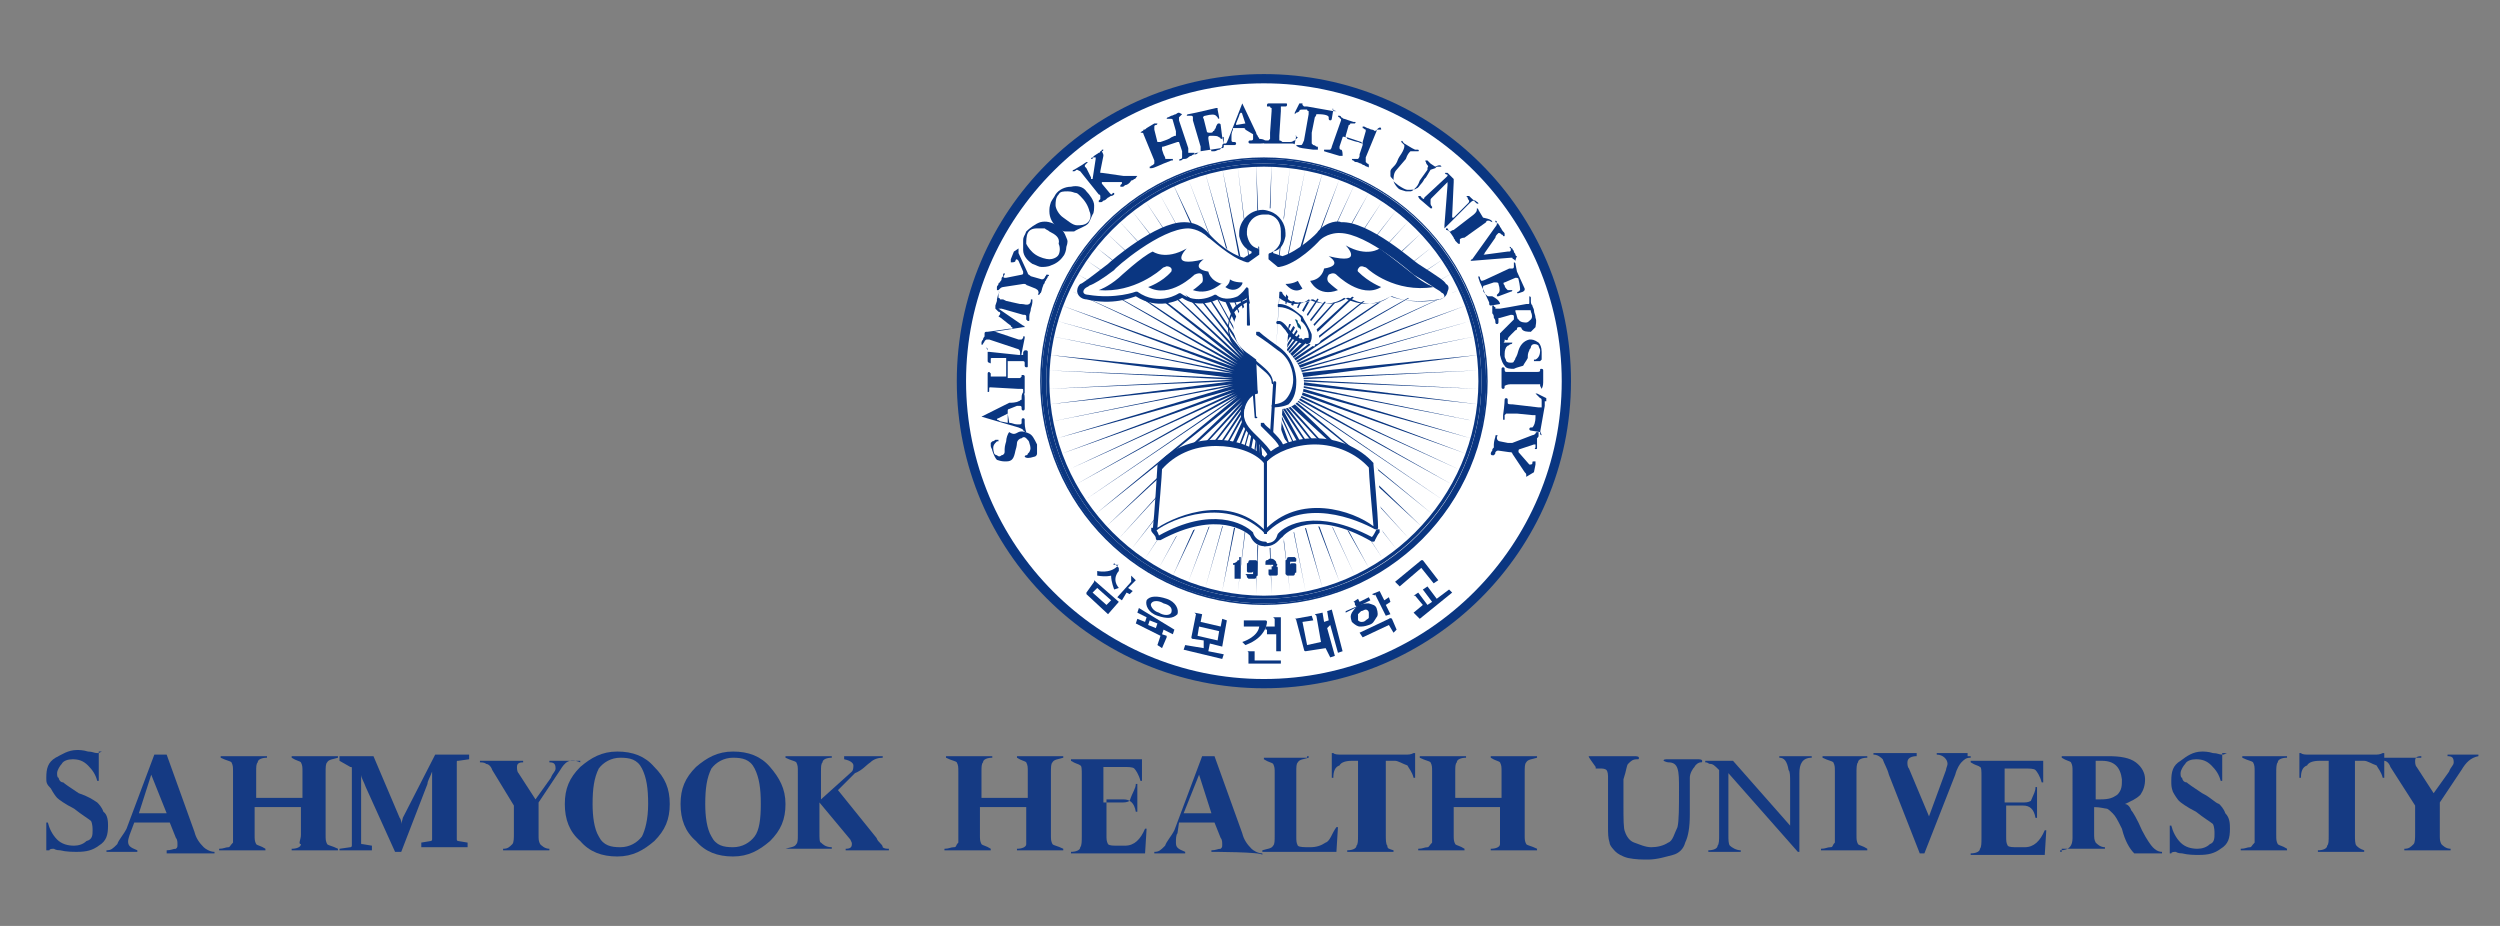 <?xml version="1.0" encoding="utf-8"?>
<!-- Generator: Adobe Illustrator 26.3.1, SVG Export Plug-In . SVG Version: 6.00 Build 0)  -->
<svg version="1.1" id="레이어_1" xmlns="http://www.w3.org/2000/svg" xmlns:xlink="http://www.w3.org/1999/xlink" x="0px"
	 y="0px" viewBox="0 0 162 60" style="enable-background:new 0 0 162 60;" xml:space="preserve">
<rect x="0" y="0" width="162" height="60" fill="#808080" stroke="none"/>
<style type="text/css">
	.st0{fill:#FFFFFF;}
	.st1{fill:#0A3681;}
	.st2{fill:#01527D;}
	.st3{fill:#153A83;}
</style>
<g>
	<path class="st0" d="M101.5,24.8c0,10.9-8.8,19.7-19.7,19.7s-19.7-8.8-19.7-19.7S71,5.2,81.9,5.2S101.5,13.8,101.5,24.8"/>
	<path class="st1" d="M76.8,41.8l-0.1,0.3l2.5,0.6l0.1-0.3l-1-0.2l0.1-0.5l0.8,0.2l0.3-1.7l-0.3-0.1l-0.1,0.5l-1.3-0.3l0.1-0.5
		l-0.5-0.1l0,0c0.1,0.1,0.1,0.1,0.1,0.1l-0.3,1.5c0,0,0,0.1,0.1,0.1l0.7,0.1L78,42L76.8,41.8 M77.7,40.6l1.3,0.3l-0.1,0.6l-1.3-0.3
		L77.7,40.6z"/>
	<path class="st1" d="M85.9,42l-1.3,0.2c0,0-0.1,0-0.1-0.1L84,40.2c0,0,0-0.1-0.1-0.1l0,0l1.1-0.2l0.1,0.3l-0.7,0.1l0.3,1.5l0.9-0.2
		l-0.3-1.7c0,0,0,0-0.1-0.1l0,0l0.5-0.1l0.1,0.6l0.3-0.1l-0.1-0.6l0.3-0.1l0.7,2.7l-0.3,0.1l-0.5-1.8L86,40.7l0.5,1.8l-0.3,0.1
		L85.9,42z"/>
	<path class="st1" d="M80.9,43v-0.7c0,0,0-0.1-0.1-0.1l0,0h0.5v0.6H83V43H80.9L80.9,43"/>
	<path class="st1" d="M80.6,40.2H82c0,0,0.1,0,0.1,0.1c0,0,0,1-1.4,1.5l-0.2-0.2c0,0,1-0.3,1.1-1h-1V40.2z"/>
	<path class="st1" d="M82.1,40.8v0.3h0.6v1.1H83v-2.2h-0.5l0,0c0.1,0.1,0.1,0.1,0.1,0.1v0.5h-0.6V40.8z"/>
	<path class="st1" d="M71.8,39.8l0.7-0.8l-1.6-1.4l0,0c0,0.1,0,0.1,0,0.1l-0.5,0.7v0.1L71.8,39.8z M71.1,38.1l0.9,0.8l-0.3,0.3
		l-0.9-0.8L71.1,38.1z"/>
	<path class="st1" d="M72.2,36.5l0.3,0.3L72.5,37c0,0-0.5,0.5,0,1.1l-0.3,0.1c0,0-0.2-0.5-0.2-0.9c0,0-0.3,0.1-0.9,0V37
		c0,0,0.8,0.2,1.3-0.3c0,0,0-0.1,0.1-0.1C72.1,36.6,72.1,36.6,72.2,36.5C72.1,36.5,72.1,36.5,72.2,36.5"/>
	<path class="st1" d="M73.3,37.3l0.3,0.3l-0.5,0.5l0.3,0.2l-0.2,0.2L73,38.4l-0.3,0.5l-0.3-0.2l0.9-1C73.3,37.5,73.3,37.5,73.3,37.3
		L73.3,37.3"/>
	<path class="st1" d="M88.1,40.6c0.2,0,0.3,0,0.6-0.1s0.3-0.2,0.5-0.5c0.1-0.1,0.1-0.3,0-0.6c-0.1-0.2-0.2-0.2-0.5-0.3
		c-0.2,0-0.3,0-0.6,0.1c-0.2,0.1-0.3,0.2-0.5,0.5c-0.1,0.2-0.1,0.3,0,0.6C87.8,40.5,88,40.6,88.1,40.6 M88,39.8
		c0.1-0.1,0.1-0.1,0.2-0.2c0.1,0,0.2-0.1,0.3-0.1c0.1,0,0.2,0.1,0.2,0.2s0,0.2,0,0.3s-0.1,0.1-0.2,0.2c-0.1,0.1-0.2,0.1-0.3,0.1
		S88,40.2,88,40.2C88,40,88,39.9,88,39.8"/>
	<path class="st1" d="M88.1,41l1.9-0.9c0,0,0.1-0.1,0.2,0l0.3,0.7L90.3,41L90,40.5l-1.7,0.8L88.1,41z"/>
	<path class="st1" d="M87.7,39l0.3-0.2l0.1,0.2l0.6-0.3l0.1,0.2l-1.6,0.8v-0.1l0.7-0.3l-0.1-0.1C87.8,39.1,87.8,39,87.7,39L87.7,39"
		/>
	<path class="st1" d="M88.9,38.5l0.5-0.2l0.3,0.6l0.3-0.2l0.1,0.3l-0.3,0.2l0.3,0.6l-0.3,0.1l-0.7-1.4
		C89.1,38.6,89.1,38.6,88.9,38.5C88.9,38.6,88.9,38.5,88.9,38.5"/>
	<path class="st1" d="M90.4,37.7l1.7-1.4h0.1l1,1.3l-0.3,0.2l-0.8-1L90.7,38L90.4,37.7z"/>
	<path class="st1" d="M91.6,39.7l0.6-0.5l-0.5-0.6c0,0,0,0-0.1,0l0,0l0.3-0.2l0.6,0.8l0.3-0.2l-0.6-0.8l0.3-0.2l0.6,0.8l0.8-0.6
		l0.2,0.2L92,40.1L91.6,39.7z"/>
	<path class="st1" d="M75,39.9c-0.6-0.2-0.8-0.7-0.7-1c0.2-0.3,0.7-0.3,1.3-0.1c0.6,0.2,0.8,0.7,0.7,1C76,40.1,75.6,40.1,75,39.9
		 M75.4,39.1c-0.3-0.2-0.7-0.2-0.8,0c-0.1,0.1,0.1,0.5,0.5,0.6c0.3,0.2,0.7,0.2,0.8,0C76,39.4,75.8,39.2,75.4,39.1"/>
	<path class="st1" d="M73.8,39.4l-0.1,0.3l0.6,0.3l-0.1,0.3l-0.5-0.2l-0.1,0.3l1.6,0.8L75,41.8l0.3,0.2l0.3-0.7v-0.1l-0.3-0.1
		l0.1-0.3l0.6,0.3l0.1-0.3L73.8,39.4z M74.9,40.7l-0.5-0.2l0.1-0.3l0.5,0.2L74.9,40.7z"/>
	<path class="st1" d="M82.1,9.2C82.1,9.3,82,9.3,82.1,9.2c-0.1,0.1-0.3,0.1-0.5,0.1c-0.2,0-0.3,0-0.5,0H81l0,0c0,0-0.1,0-0.1-0.1
		c0,0,0-0.1,0.1-0.1s0.1,0,0.1,0s0.1,0,0.1-0.1V8.8c0,0,0,0,0-0.1l-0.5-0.3c0,0,0-0.1-0.1-0.1c0,0-0.1,0-0.2,0H80h-0.1l0,0
		c0,0,0,0,0,0.1c-0.1,0.2-0.1,0.3-0.1,0.5c0,0,0,0.1,0,0.2c0,0,0,0.1,0.1,0.1c0.1,0,0.1,0,0.1,0s0.1,0,0.1,0.1c0,0,0,0.1-0.1,0.1
		h-0.2c-0.3,0-0.6,0-0.6,0l0,0l0,0c0,0,0,0,0.1-0.1h0.1c0.1,0,0.1-0.1,0.2-0.3l0.9-2.3c0,0,0,0,0-0.1l0,0l0,0v0.1l0.9,1.9
		c0,0.1,0.1,0.2,0.1,0.2c0,0.1,0.1,0.1,0.1,0.2C81.7,9,81.9,9,82.1,9.2C82,9.2,82,9.2,82.1,9.2 M80.7,8L80.7,8l-0.2-0.6
		c0,0,0-0.1-0.1-0.1c0,0-0.1,0.1-0.1,0.2L80.1,8v0.1l0,0L80.7,8C80.7,8.1,80.7,8.1,80.7,8"/>
	<path class="st1" d="M84,8.8l-0.1,0.5c0,0,0,0.1-0.1,0h-0.1c-0.2,0-0.3,0-0.5,0s-0.2,0-0.3,0h-0.8H82l0,0c-0.1,0-0.1,0-0.1-0.1
		c0,0,0,0,0.1-0.1h0.1c0.1,0,0.1,0,0.1,0l0.1-0.1c0,0,0-0.1,0-0.2V8.6l0.1-1.4V7.1V7c0,0-0.1,0-0.1-0.1c-0.1,0-0.1,0-0.2,0
		c0,0,0,0,0-0.1c0,0,0-0.1,0.1-0.1c0,0,0.1,0,0.2,0s0.2,0,0.2,0h0.7c0.1,0,0.1,0,0.1,0.1c0,0,0,0.1-0.1,0.1c-0.1,0-0.1,0-0.2,0
		s-0.1,0-0.1,0V7v0.1v0.1l-0.1,1.6v0.1c0,0.1,0,0.2,0,0.2s0.1,0,0.2,0.1c0.2,0,0.3,0,0.5,0s0.2-0.1,0.3-0.1c0,0,0.1-0.1,0.2-0.2
		C83.9,8.8,83.9,8.8,84,8.8C83.9,8.8,84,8.8,84,8.8L84,8.8z"/>
	<path class="st1" d="M66,28c0.2-0.1,0.5,0,0.7,0.1c0.2,0.1,0.3,0.3,0.5,0.7c0,0.2,0,0.5,0,0.6c0,0.1-0.1,0.2-0.2,0.2
		c-0.3,0.1-0.5,0.1-0.6,0c0,0,0-0.1,0.1-0.1s0.1-0.1,0.1-0.1l0.1-0.1c0.1-0.2,0.1-0.3,0-0.6c0-0.1-0.1-0.2-0.2-0.3
		c-0.1-0.1-0.2-0.1-0.3,0c-0.1,0-0.2,0.1-0.2,0.1s-0.1,0.1-0.1,0.2c0,0,0,0.2-0.1,0.5c-0.1,0.5-0.2,0.7-0.6,0.7
		c-0.2,0-0.3,0-0.6-0.1c-0.1-0.1-0.2-0.3-0.3-0.6c0-0.1-0.1-0.2-0.1-0.3c0-0.1,0-0.2,0-0.2s0,0,0.1-0.1c0,0,0.1,0,0.2-0.1h0.1
		c0.1,0,0.1,0,0.1,0s0,0,0,0.1c0,0,0,0-0.1,0c-0.2,0.2-0.3,0.3-0.2,0.7c0,0.1,0.1,0.2,0.2,0.2c0.1,0.1,0.2,0.1,0.3,0
		c0.1,0,0.2-0.1,0.2-0.2c0-0.1,0-0.1,0-0.2c0-0.2,0.1-0.5,0.1-0.5c0-0.2,0.1-0.5,0.2-0.6C65.7,28.2,65.8,28.1,66,28"/>
	<path class="st1" d="M66.3,25.4C66.4,25.4,66.4,25.4,66.3,25.4c0.1,0.1,0.1,0.3,0.1,0.5c0,0.1,0,0.3,0,0.5v0.1l0,0
		c0,0,0,0.1-0.1,0.1c0,0-0.1,0-0.1-0.1c0-0.1,0-0.1,0-0.1s0-0.1-0.1-0.1H66c0,0,0,0-0.1,0l-0.5,0.2c0,0-0.1,0-0.1,0.1
		c0,0,0,0.1,0,0.2v0.5v0.1l0,0c0,0,0,0,0.1,0c0.2,0,0.3,0.1,0.5,0.1c0,0,0.1,0,0.2,0c0,0,0.1,0,0.1-0.1c0-0.1,0-0.1,0-0.2
		c0,0,0-0.1,0.1-0.1c0,0,0.1,0,0.1,0.1v0.2c0,0.3,0.1,0.6,0.1,0.6l0,0l0,0c0,0,0,0-0.1,0c0,0,0-0.1-0.1-0.1c0-0.1-0.1-0.1-0.3-0.2
		l-2.4-0.7c0,0,0,0-0.1,0l0,0l0,0c0,0,0,0,0.1,0l1.8-0.9c0.5,0,0.6-0.1,0.6-0.1c0.1,0,0.1-0.1,0.2-0.1
		C66.2,25.6,66.2,25.6,66.3,25.4L66.3,25.4 M65.3,26.8L65.3,26.8l-0.6,0.3c0,0-0.1,0-0.1,0.1c0,0,0.1,0,0.2,0.1l0.5,0.1h0.1l0,0
		L65.3,26.8L65.3,26.8"/>
	<path class="st1" d="M63.9,22.5c0,0,0,0,0.1,0.1c0,0.1,0,0.1,0,0.1s0,0,0,0.1c0,0,0,0,0.1,0L66,23h0.1h0.1h0.1c0,0,0,0,0-0.1
		s0-0.1,0.1-0.2c0,0,0,0,0.1,0c0,0,0.1,0,0.1,0.1c0,0,0,0.1,0,0.2c0,0.1,0,0.2,0,0.2c0,0.1,0,0.2,0,0.3c0,0.1,0,0.1,0,0.2
		c0,0.1,0,0.1-0.1,0.1c0,0-0.1,0-0.1-0.1c0-0.1,0-0.1,0-0.2c0,0,0-0.1-0.1-0.1c0,0-0.1,0-0.2,0H66h-0.6h-0.1c0,0,0,0,0,0.1v0.6v0.3
		c0,0.1,0,0.1,0,0.1s0,0,0.1,0h0.3h0.3l0,0c0.1,0,0.1,0,0.1,0l0.1-0.1c0-0.1,0-0.1,0-0.1s0,0,0.1,0c0,0,0.1,0,0.1,0.1v0.1
		c0,0.7,0,1,0,1s0,0-0.1,0l0,0c0-0.1,0-0.2,0-0.2c0-0.1,0-0.1-0.1-0.1c0,0-0.1,0-0.2,0l-1.8-0.1c-0.1,0-0.1,0-0.1,0.1v0.1
		c0,0.1,0,0.1-0.1,0.1c0,0,0,0,0-0.1c0,0,0-0.1,0-0.2c0-0.1,0-0.1,0-0.2v-0.6v-0.1c0,0,0-0.1,0.1-0.1c0,0,0,0,0.1,0.1
		c0,0.1,0,0.1,0,0.1v0.1h0.1h0.8h0.1v-0.1c0-0.3,0-0.6,0-0.8s0-0.3,0-0.3s0,0-0.1,0H65h-0.7c-0.1,0-0.1,0-0.1,0.1c0,0.1,0,0.1,0,0.2
		c0,0,0,0.1-0.1,0c0,0-0.1,0-0.1-0.1v-0.2c0-0.1,0-0.2,0-0.3c0-0.1,0-0.2,0-0.2C63.9,22.5,63.9,22.5,63.9,22.5"/>
	<path class="st1" d="M64.7,18.9C64.8,18.9,64.8,19,64.7,18.9c0,0.2,0,0.3,0,0.3v0.1c0,0,0.1,0,0.1,0.1H65l0.2,0.1l0.9,0.2h0.1
		c0.2,0,0.3,0.1,0.5,0c0,0,0.1-0.1,0.1-0.2c0,0,0,0,0-0.1c0,0,0,0,0.1,0c0,0,0,0,0,0.1c0,0.1,0,0.2-0.1,0.5c0,0.2-0.1,0.3-0.1,0.5
		v0.1v0.1c0,0.1,0,0.1-0.1,0.1c0,0,0,0-0.1-0.1v-0.1c0-0.1,0-0.1,0-0.1s0-0.1-0.1-0.1h-0.1L64.9,20h-0.1h-0.1l0,0l0,0l0,0l0,0
		l1.6,1.1c0.1,0,0.1,0.1,0.1,0.1l0,0c0,0,0,0-0.1,0l-1.9,0.3l0,0l0,0c0,0,0,0,0.1,0l0,0L66,22c0.1,0,0.1,0,0.2,0l0.1-0.1l0,0v-0.1
		c0,0,0,0,0.1,0c0,0,0,0,0,0.1l-0.1,0.5l-0.1,0.5c0,0.1,0,0.1-0.1,0.1c0,0,0,0,0-0.1v-0.1c0-0.1-0.1-0.2-0.2-0.2L64.1,22H64
		c-0.1,0-0.1,0-0.2,0.1c0,0.1-0.1,0.1-0.1,0.2c0,0-0.1,0.1-0.1,0c0,0,0,0,0-0.1c0,0,0-0.1,0.1-0.2c0-0.1,0.1-0.2,0.1-0.2v-0.2
		c0,0,0-0.1,0.1-0.1s0.1,0,0.1,0l1.4-0.2c0,0,0,0,0.1,0c0.1,0,0.1,0,0.1,0s0,0,0-0.1c0,0-0.1,0-0.1-0.1c-0.3-0.2-0.6-0.5-0.8-0.6
		c0.2-0.2,0.1-0.3,0-0.3c-0.1-0.1-0.1-0.1-0.2-0.2c0,0,0-0.1,0-0.2l0.1-0.3c0-0.1,0-0.1,0-0.1C64.7,19,64.7,19,64.7,18.9L64.7,18.9"
		/>
	<path class="st1" d="M66,16.1c0,0,0,0,0,0.1c0,0.1,0,0.1,0,0.2l0.6,1.3c0,0.1,0.1,0.1,0.2,0.2l0,0l0.7,0.2c0.1,0,0.1,0,0.2-0.1
		c0-0.1,0.1-0.1,0.1-0.2c0,0,0,0,0.1,0s0.1,0.1,0,0.1c0,0,0,0.1-0.1,0.2c0,0.1-0.1,0.1-0.1,0.2c0,0.1-0.1,0.1-0.1,0.2
		c-0.1,0.2-0.1,0.5-0.2,0.5c0,0.1-0.1,0.1-0.1,0.1s-0.1,0,0-0.1V19c0-0.1,0-0.2-0.2-0.3l-0.5-0.2c-0.1,0-0.1-0.1-0.2-0.1h-0.1
		l-1.3,0.2c-0.1,0-0.2,0.1-0.2,0.1l-0.1,0.1c0,0,0,0-0.1,0c0,0,0,0,0-0.1v-0.1c0-0.1,0.1-0.1,0.1-0.2c0-0.1,0.1-0.1,0.1-0.1
		c0-0.1,0.1-0.1,0.1-0.2c0-0.1,0-0.1,0.1-0.2v-0.1c0-0.1,0.1-0.1,0.1-0.1v0.1c-0.1,0.1-0.1,0.2,0,0.2c0,0,0,0,0.1,0l1-0.2
		c0,0,0.1,0,0.1-0.1c0,0,0,0,0-0.1L66,16.9c0,0,0,0-0.1-0.1c0,0-0.1,0-0.1,0.1S65.6,17,65.6,17s0,0-0.1,0c0,0,0,0,0-0.1v-0.1
		l0.2-0.5L66,16.1C65.8,16.1,66,16.1,66,16.1"/>
	<path class="st1" d="M68.5,14.6c0.3,0.2,0.5,0.5,0.6,0.8c0.1,0.2,0.1,0.3,0,0.6c0,0.2-0.1,0.5-0.2,0.6c-0.2,0.3-0.5,0.5-0.8,0.6
		c-0.2,0.1-0.5,0.1-0.6,0.1c-0.2,0-0.3-0.1-0.6-0.2c-0.3-0.2-0.6-0.5-0.6-0.9c0-0.2,0-0.3,0-0.6s0.1-0.3,0.2-0.6
		c0.2-0.2,0.6-0.5,0.9-0.6C67.8,14.3,68.1,14.4,68.5,14.6 M68,15c-0.1-0.1-0.2-0.1-0.3-0.2c-0.1,0-0.2,0-0.5,0s-0.5,0.1-0.6,0.3
		c-0.1,0.2-0.1,0.5-0.1,0.7c0.1,0.2,0.3,0.5,0.6,0.7c0.3,0.2,0.7,0.3,0.9,0.3c0.2,0,0.5-0.1,0.6-0.3c0.1-0.2,0.1-0.5,0-0.7
		C68.7,15.4,68.4,15.2,68,15"/>
	<path class="st1" d="M70.4,12.4c0.2,0.2,0.5,0.6,0.5,0.9c0,0.2,0,0.5-0.1,0.6c-0.1,0.2-0.2,0.5-0.3,0.6c-0.2,0.2-0.6,0.3-0.9,0.5
		c-0.2,0-0.5,0-0.6,0s-0.3-0.1-0.5-0.3c-0.3-0.2-0.5-0.6-0.5-1c0-0.2,0-0.3,0.1-0.6c0.1-0.2,0.2-0.3,0.3-0.5c0.2-0.3,0.6-0.5,1-0.5
		C69.8,12,70.2,12.1,70.4,12.4 M70,12.7c-0.1-0.1-0.2-0.2-0.3-0.2s-0.2-0.1-0.5-0.1s-0.5,0-0.6,0.2c-0.2,0.2-0.2,0.5-0.2,0.7
		s0.2,0.6,0.5,0.8c0.3,0.2,0.6,0.5,0.9,0.5c0.2,0,0.5,0,0.7-0.2s0.2-0.5,0.1-0.7C70.5,13.3,70.3,13,70,12.7"/>
	<path class="st1" d="M73.7,11.4C73.7,11.4,73.7,11.6,73.7,11.4c-0.1,0.1-0.1,0.2-0.2,0.2c-0.1,0.1-0.2,0.1-0.2,0.1
		C73.2,11.9,73,12,72.9,12c-0.1,0.1-0.1,0.1-0.2,0.1h-0.1V12c0.1-0.1,0.1-0.1,0.1-0.1v-0.1h-0.1h-0.9c-0.1,0-0.1,0-0.2,0
		c-0.1,0-0.1,0-0.1,0v0.1l0.5,0.6l0.1,0.1H72c0,0,0.1,0,0.1-0.1h0.1v0.1c0,0-0.1,0.1-0.2,0.1s-0.1,0.1-0.2,0.1
		c-0.1,0.1-0.2,0.2-0.3,0.2c-0.1,0.1-0.1,0.1-0.2,0.1h-0.1l0,0c0,0,0,0,0-0.1c0.1-0.1,0.1-0.1,0.1-0.1s0,0,0-0.1v-0.1
		c0,0,0-0.1-0.1-0.1L70,11.1C69.8,11,69.8,11,69.8,11c-0.1,0-0.1,0.1-0.2,0.1h-0.1c0,0,0-0.1,0.1-0.1l0.5-0.3l0.3-0.2h0.1l0,0
		c0,0,0,0-0.1,0.1l-0.1,0.1c0,0,0,0,0,0.1l0.1,0.1l0.3,0.6v0.1c0,0,0,0,0.1,0l0,0l0,0l0.2-1.3v-0.1c0,0,0,0-0.1,0s-0.1,0-0.1,0.1
		c-0.1,0-0.1,0-0.1,0s0-0.1,0.1-0.1l0.1-0.1l0.3-0.2c0.1,0,0.1-0.1,0.1-0.1s0.1,0,0.1-0.1c0,0,0,0,0.1,0c0,0,0,0.1-0.1,0.1
		c0.1,0.2,0.1,0.2,0.1,0.3l-0.2,1c0,0.1,0,0.1,0,0.1l0,0h0.1l1.4,0.2c0.1,0,0.2,0,0.3,0s0.1,0,0.1,0h0.1
		C73.6,11.4,73.7,11.4,73.7,11.4"/>
	<path class="st1" d="M76.6,7.4L76.6,7.4c-0.1,0.1-0.2,0.2-0.2,0.2s0,0,0,0.1c0,0,0,0,0,0.1L77,9.6v0.1v0.1c0,0,0,0,0,0.1
		c0,0,0,0,0.1,0s0.1,0,0.2,0h0.1v0.1c0,0-0.1,0-0.2,0.1c-0.1,0-0.2,0.1-0.2,0.1c-0.1,0.1-0.2,0.1-0.3,0.1c-0.1,0-0.1,0.1-0.2,0.1
		s-0.1,0-0.1,0s0-0.1,0.1-0.1s0.1-0.1,0.1-0.1v-0.1c0,0,0-0.1,0-0.2V9.8l-0.2-0.6V9.2c0,0,0,0-0.1,0l-0.6,0.2l-0.3,0.1
		c-0.1,0-0.1,0-0.1,0.1v0.1l0.1,0.3l0.1,0.2l0,0c0,0.1,0,0.1,0.1,0.1c0,0,0.1,0,0.2,0s0.1,0,0.1,0s0,0,0.1,0v0.1h-0.1
		c-0.8,0.3-1.1,0.5-1.3,0.5c0,0,0,0-0.1,0c0,0,0,0,0-0.1c0.1,0,0.1-0.1,0.2-0.1l0.1-0.1c0,0,0-0.1,0-0.2l-0.7-1.7
		c0-0.1-0.1-0.1-0.1-0.1H74c-0.1,0-0.1,0-0.1,0s0,0,0.1-0.1c0,0,0.1,0,0.1-0.1c0.1,0,0.1,0,0.2-0.1L74.8,8h0.1H75c0,0,0,0.1-0.1,0.1
		s-0.1,0.1-0.1,0.1s0,0,0,0.1v0.1L75,9.2c0,0,0,0,0.1,0h0.1c0.3-0.1,0.6-0.2,0.7-0.3c0.2-0.1,0.2-0.1,0.3-0.1c0,0,0,0,0-0.1V8.5
		L76,7.8c0-0.1-0.1-0.1-0.1-0.1c-0.1,0-0.1,0-0.2,0h-0.1c0,0,0-0.1,0.1-0.1l0.2-0.1c0.1,0,0.2-0.1,0.3-0.1c0.1-0.1,0.2-0.1,0.2-0.1
		C76.6,7.4,76.6,7.4,76.6,7.4"/>
	<path class="st1" d="M79.3,8.9L79.3,8.9v0.6c0,0,0,0.1-0.1,0.1h-0.1l-1.3,0.2L77.5,10c-0.1,0-0.1,0-0.1,0s0-0.1,0.2-0.1
		c0.1,0,0.2-0.1,0.2-0.1s0-0.1,0-0.3l-0.5-1.7l0,0V7.6c0-0.1-0.1-0.1-0.1-0.1c-0.1,0-0.2,0-0.2,0h-0.1c0,0,0-0.1,0.1-0.1l0.5-0.1
		L78.8,7c0.1,0,0.1,0,0.1,0s0,0,0,0.1L79,7.6v0.1c0,0-0.1,0-0.1-0.1c-0.1-0.1-0.1-0.1-0.1-0.1c-0.1-0.1-0.3-0.1-0.7,0
		c-0.1,0-0.2,0.1-0.1,0.2l0.2,0.8c0,0.1,0.1,0.1,0.2,0.1s0.2,0,0.2-0.1c0,0,0.1,0,0.1-0.1c0,0,0.1-0.1,0.1-0.2C78.9,8,78.9,8,79,8
		c0,0,0.1,0,0.1,0.1l0.1,0.8V9h-0.1c0,0,0-0.1-0.1-0.1c-0.1-0.1-0.2-0.1-0.6-0.1c-0.1,0-0.1,0.1-0.1,0.1V9l0.1,0.6
		c0,0.1,0.1,0.1,0.1,0.2c0,0,0.1,0,0.2,0s0.2-0.1,0.3-0.1c0.1,0,0.1-0.1,0.2-0.2c0-0.1,0-0.1,0.1-0.2C79.2,8.9,79.2,8.8,79.3,8.9
		C79.3,8.8,79.3,8.8,79.3,8.9"/>
	<path class="st1" d="M86.4,7.1l-0.1,0.6c0,0,0,0.1-0.1,0.1c0,0-0.1,0-0.1-0.1s0-0.1,0-0.1c0-0.1-0.2-0.2-0.7-0.2
		c-0.1,0-0.1,0-0.1,0s0,0.1-0.1,0.2l-0.2,1v0.1v0.2v0.3l0,0c0,0.1,0,0.1,0,0.1s0,0,0.1,0.1c0,0,0.1,0,0.2,0.1c0.1,0,0.1,0,0.1,0.1
		l0,0v0.1c0,0,0,0-0.1,0h-0.2c-0.7-0.1-0.9-0.1-1-0.2c0,0-0.1,0-0.1-0.1c0,0,0,0,0.1,0s0.1,0,0.2,0s0.1-0.1,0.2-0.3l0.3-1.7
		c0-0.1,0-0.2,0-0.2s-0.1,0-0.1-0.1c-0.1,0-0.2,0-0.3,0c-0.1,0-0.2,0-0.2,0.1c0,0-0.1,0.1-0.2,0.1c-0.1,0.1-0.1,0.1-0.1,0.1
		s0,0,0-0.1l0,0l0.3-0.6c0,0,0,0,0.1,0h0.1c0,0,0,0,0,0.1c0,0,0,0,0.1,0.1c0,0,0.1,0,0.2,0l1.7,0.3c0.1,0,0.1,0,0.1,0h0.1
		C86.2,7.1,86.3,7.1,86.4,7.1C86.3,7,86.3,7,86.4,7.1C86.3,7,86.4,7,86.4,7.1"/>
	<path class="st1" d="M89.5,8.4c0,0,0,0-0.1,0s-0.1,0-0.1,0h-0.1c0,0,0,0,0,0.1l-0.7,1.7v0.1v0.1v0.1c0,0,0,0,0.1,0.1
		c0.1,0,0.1,0.1,0.1,0.1s0,0,0,0.1c0,0,0,0.1-0.1,0c0,0-0.1,0-0.2-0.1c-0.1,0-0.2-0.1-0.2-0.1c-0.1,0-0.2-0.1-0.3-0.1
		s-0.1,0-0.2-0.1c-0.1,0-0.1-0.1-0.1-0.1h0.1c0.1,0,0.1,0,0.2,0h0.1c0,0,0.1-0.1,0.1-0.2V10l0.2-0.6V9.3c0,0,0,0-0.1-0.1l-0.6-0.2
		l-0.3-0.1c-0.1,0-0.1,0-0.1,0S87,8.8,87,8.9l-0.1,0.3l-0.1,0.3l0,0c0,0.1,0,0.1,0,0.1s0,0.1,0.1,0.1S87,10,87,10s0,0,0,0.1
		c0,0,0,0-0.1,0h-0.1c-0.7-0.2-1-0.3-1-0.3s0,0,0-0.1c0,0,0,0,0.1,0c0.1,0,0.2,0,0.2,0c0.1,0,0.1,0,0.1,0s0.1-0.1,0.1-0.2l0.6-1.7
		c0-0.1,0-0.1,0-0.1s-0.1,0-0.1-0.1c-0.1,0-0.1-0.1-0.1-0.1s0,0,0.1,0c0,0,0.1,0,0.1,0.1c0.1,0,0.1,0.1,0.2,0.1l0.6,0.2h0.1
		c0,0,0.1,0,0,0.1c0,0,0,0-0.1,0s-0.1,0-0.1,0h-0.1c0,0,0,0.1-0.1,0.1l-0.2,0.7v0.1c0,0,0.1,0,0.1,0.1c0.3,0.1,0.6,0.2,0.7,0.2
		c0.2,0.1,0.3,0.1,0.3,0.1l0,0V9.2l0.2-0.7c0-0.1,0-0.1,0-0.1c-0.1,0-0.1-0.1-0.2-0.1c0,0,0,0,0-0.1h0.1l0.2,0.1
		c0.1,0,0.2,0.1,0.3,0.1s0.2,0.1,0.2,0.1C89.4,8.2,89.5,8.2,89.5,8.4"/>
	<path class="st1" d="M93.4,10.8h-0.1c-0.1,0-0.1,0-0.1,0c-0.1,0-0.1,0-0.1,0l-0.1,0.1L92.7,11l-0.3,0.5l-0.1,0.1
		c-0.1,0.2-0.2,0.3-0.2,0.3c-0.1,0.1-0.2,0.3-0.3,0.3c-0.1,0.1-0.3,0.1-0.6,0.1c-0.1,0-0.3-0.1-0.6-0.3c-0.1-0.1-0.3-0.2-0.3-0.3
		c0-0.1-0.2-0.2-0.2-0.3c0-0.1,0-0.2,0-0.3c0-0.1,0.1-0.2,0.2-0.3c0.1-0.1,0.2-0.2,0.3-0.5c0.1-0.2,0.2-0.3,0.3-0.5S91,9.5,91,9.5
		V9.4c-0.1-0.1-0.2-0.2-0.2-0.2c0-0.1,0.1-0.1,0.1,0L91,9.3l0.5,0.3l0.2,0.1h0.1h0.1c0,0,0.1,0.1,0,0.1c0,0,0,0-0.1,0h-0.1h-0.1
		c-0.1,0-0.1,0-0.2,0c-0.1,0.1-0.2,0.2-0.3,0.5L90.5,11c-0.2,0.2-0.2,0.5-0.2,0.7c0,0.1,0.1,0.3,0.3,0.5c0.1,0.1,0.2,0.1,0.5,0.2
		c0.1,0,0.2,0,0.3,0s0.2-0.1,0.3-0.2s0.2-0.2,0.3-0.5l0.5-0.7v-0.1c0-0.1,0.1-0.1,0-0.2c0,0-0.1-0.1-0.1-0.2c0,0-0.1-0.1,0-0.1h0.1
		l0.2,0.2l0.3,0.2C93.4,10.6,93.4,10.8,93.4,10.8"/>
	<path class="st1" d="M95.8,13.2L95.8,13.2c-0.1,0-0.1,0-0.2-0.1l-0.1-0.1c-0.1,0-0.2,0.1-0.3,0.2l-1.4,1.4l-0.1,0.1
		c-0.1,0.1-0.1,0.1-0.1,0.1v-0.1v-0.1l0.2-2.6c0,0,0,0,0-0.1c0,0,0,0,0-0.1l0,0l-0.1,0.1l-0.9,0.9l0,0c-0.1,0.1-0.1,0.1-0.1,0.2
		c0,0,0,0.1,0,0.2c0,0,0,0.1,0.1,0.2v0.1h-0.1L92,12.9c-0.1-0.1-0.1-0.2-0.1-0.2s0,0,0.1,0c0,0,0.1,0,0.1,0.1c0.1,0,0.1,0.1,0.1,0.1
		s0.1,0,0.1-0.1l1.4-1.3l0.1-0.1c0-0.1,0-0.1-0.1-0.1l0,0c-0.1-0.1-0.1-0.1,0-0.1h0.1l0.1,0.1l0.1,0.1l0.1,0.1l0.1,0.1v0.1
		c0,0,0,0,0,0.1l-0.1,2.2v0.1l0,0l0,0c0,0,0,0,0.1,0l0.9-0.9c0.1-0.1,0.1-0.1,0.1-0.2c0,0-0.1-0.1-0.1-0.2c-0.1-0.1-0.1-0.1,0-0.1
		h0.1l0.1,0.1c0.1,0.1,0.2,0.2,0.3,0.2c0.1,0.1,0.2,0.1,0.2,0.2C95.8,13,95.8,13.2,95.8,13.2"/>
	<path class="st1" d="M96.7,14.4C96.6,14.4,96.6,14.4,96.7,14.4c-0.2-0.1-0.2-0.1-0.2-0.1h-0.1c0,0-0.1,0-0.1,0.1l-1.4,1
		c-0.2,0-0.3,0.1-0.3,0.1v0.1v0.1v0.1h-0.1l-0.1-0.1l-0.1-0.1c0-0.1-0.1-0.1-0.1-0.2c-0.2-0.3-0.3-0.5-0.5-0.5v-0.1h0.1l0,0
		C93.9,15,93.9,15,94,15c0,0,0.1-0.1,0.2-0.1l1.3-1l0.1-0.1c0.1-0.1,0.1-0.2,0.1-0.2l0,0c0-0.1,0-0.1,0-0.1s0.1,0,0.1,0.1l0.3,0.5
		C96.6,14.2,96.7,14.3,96.7,14.4C96.7,14.3,96.7,14.4,96.7,14.4"/>
	<path class="st1" d="M98.2,16.9L98.2,16.9c-0.1-0.1-0.1-0.1-0.1-0.1s-0.1,0-0.1-0.1h-0.1l-2.5,0.2c-0.1,0-0.1,0-0.1,0
		s0-0.1,0.1-0.1l1.5-2.1c0.1-0.1,0.1-0.2,0.1-0.2c0-0.1,0-0.1-0.1-0.1v-0.1c0,0,0.1,0,0.1,0.1c0,0,0,0.1,0.1,0.1
		c0,0.1,0.1,0.1,0.1,0.2c0.1,0.1,0.1,0.2,0.2,0.3c0.1,0.1,0.1,0.1,0.1,0.2v0.1c0,0,0,0-0.1,0c0,0,0-0.1-0.1-0.1
		c-0.1-0.1-0.1-0.1-0.2-0.1l-0.1,0.1c0,0-0.1,0.1-0.1,0.2l-0.7,1c0,0.1-0.1,0.1-0.1,0.1s0,0,0.1,0l1.5-0.2h0.1
		c0.1,0,0.1-0.1,0.1-0.1c0-0.1,0-0.1-0.1-0.2V16h0.1c0,0,0,0.1,0.1,0.1c0,0.1,0.1,0.1,0.1,0.2c0,0.1,0.1,0.1,0.1,0.2
		c0,0.1,0.1,0.1,0.1,0.1C98.2,16.8,98.2,16.9,98.2,16.9"/>
	<path class="st1" d="M97.2,19.7L97.2,19.7l-0.6,0.1c0,0-0.1,0-0.1-0.1v-0.1l-0.6-1.3L95.8,18c0-0.1,0-0.1,0-0.1s0.1,0,0.1,0.1
		c0,0.1,0.1,0.2,0.1,0.2s0.1,0,0.3-0.1l1.5-0.7l0,0H98c0.1,0,0.1-0.1,0.1-0.1c0-0.1,0-0.2,0-0.2v-0.1c0,0,0.1,0,0.1,0.1l0.1,0.5
		l0.5,1.1c0,0.1,0,0.1,0,0.1s0,0-0.1,0.1L98.4,19h-0.1c0,0,0-0.1,0.1-0.1c0.1-0.1,0.1-0.1,0.1-0.1c0-0.1,0-0.3-0.1-0.7
		c0-0.1-0.1-0.1-0.2-0.1l-0.7,0.3c-0.1,0-0.1,0.1,0,0.2c0,0.1,0.1,0.2,0.1,0.2l0.1,0.1c0,0,0.1,0,0.2,0s0.1,0,0.1,0s0,0.1-0.1,0.1
		l-0.8,0.3h-0.1v-0.1l0.1-0.1c0.1-0.1,0.1-0.3,0-0.6c0-0.1-0.1-0.1-0.2-0.1h-0.1l-0.6,0.2c-0.1,0-0.1,0.1-0.1,0.1c0,0.1,0,0.1,0,0.2
		c0,0.1,0.1,0.2,0.2,0.3c0.1,0.1,0.1,0.1,0.2,0.1c0.1,0,0.1,0,0.2,0C97.1,19.4,97.2,19.6,97.2,19.7C97.2,19.6,97.2,19.6,97.2,19.7"
		/>
	<path class="st1" d="M97.3,22.4c0,0-0.1,0-0.1-0.1c0,0,0,0,0-0.1c0-0.1,0-0.1,0-0.2v-0.1c0-0.1,0-0.1,0-0.1c0-0.1,0-0.1,0-0.2
		l0.1-0.1l0.6-0.6c0.1-0.1,0.2-0.2,0.2-0.2c0-0.1,0-0.1,0-0.2c0-0.1-0.1-0.1-0.2-0.1l0,0l-0.7,0.2h-0.1c0,0,0,0,0,0.1
		c0,0.1,0,0.2,0,0.2s0,0.1-0.1,0.1c0,0-0.1,0-0.1-0.1c0-0.1,0-0.2-0.1-0.3c0-0.1,0-0.2-0.1-0.3c0,0,0-0.1,0-0.2c0-0.1,0-0.1,0-0.1
		v-0.1v-0.1h0.1c0,0,0,0.1,0.1,0.1c0,0.1,0,0.1,0,0.1s0.2,0,0.3,0l0.6-0.1l1.1-0.2H99c0.1,0,0.1,0,0.1-0.1c0,0,0-0.1,0-0.2
		c0-0.1,0-0.1,0-0.2c0,0,0.1,0,0.1,0.1c0,0.1,0,0.1,0,0.2c0,0.1,0,0.2,0.1,0.3c0,0.1,0.1,0.2,0.1,0.3c0,0.2,0.1,0.3,0.1,0.5
		c0.1,0.2,0,0.5,0,0.6c-0.1,0.1-0.2,0.2-0.3,0.3c-0.2,0-0.5,0-0.6-0.2c0-0.1-0.1-0.1-0.1-0.1s0,0-0.1,0c0,0-0.1,0-0.1,0.1
		c0,0.1-0.1,0.1-0.1,0.1c-0.2,0.2-0.3,0.3-0.3,0.3c-0.1,0.1-0.2,0.2-0.2,0.3S97.5,22,97.5,22v0.1C97.4,22.3,97.4,22.3,97.3,22.4
		C97.4,22.4,97.3,22.4,97.3,22.4 M98.9,20.9c0.1,0,0.2-0.1,0.3-0.2c0.1-0.1,0.1-0.3,0-0.5c0-0.1,0-0.1-0.1-0.1c0,0-0.1,0-0.2,0h-0.6
		l0,0h-0.1v0.1c0.1,0.2,0.1,0.5,0.2,0.5C98.5,20.9,98.8,20.9,98.9,20.9"/>
	<path class="st1" d="M98.1,23.9c-0.2,0-0.5,0-0.6-0.2c-0.1-0.1-0.2-0.3-0.3-0.7c0-0.2,0-0.5,0-0.6c0-0.1,0.1-0.2,0.2-0.2
		c0.3,0,0.5,0,0.6,0c0,0,0,0.1-0.1,0.1c-0.1,0-0.1,0.1-0.2,0.1l-0.1,0.1c-0.1,0.2-0.1,0.3-0.1,0.6c0,0.1,0.1,0.2,0.1,0.3
		c0.1,0.1,0.2,0.1,0.3,0.1c0.1,0,0.2,0,0.2-0.1c0,0,0.1-0.1,0.1-0.2c0,0,0.1-0.1,0.2-0.5c0.1-0.3,0.3-0.6,0.7-0.7
		c0.2,0,0.3,0,0.6,0.2c0.1,0.1,0.2,0.3,0.2,0.6c0,0.1,0,0.2,0,0.3c0,0.1,0,0.1,0,0.2c0,0,0,0-0.1,0.1c0,0-0.1,0-0.2,0h-0.1
		c-0.1,0-0.1,0-0.1,0s0,0,0-0.1c0,0,0,0,0.1,0c0.2-0.1,0.3-0.3,0.3-0.6c0-0.1-0.1-0.2-0.1-0.3c-0.1-0.1-0.2-0.1-0.3-0.1
		c-0.1,0-0.2,0.1-0.2,0.2c0,0.1-0.1,0.1-0.1,0.2c-0.1,0.2-0.1,0.3-0.1,0.5c-0.1,0.2-0.2,0.3-0.3,0.5C98.4,23.8,98.3,23.8,98.1,23.9"
		/>
	<path class="st1" d="M99.9,25.2L99.9,25.2c-0.1-0.2-0.1-0.2-0.1-0.2v-0.1h-0.1H98c-0.2,0-0.3,0-0.5,0.1V25c0,0.1,0,0.1,0,0.1
		s0,0.1-0.1,0.1c0,0-0.1,0-0.1-0.1V25c0,0,0-0.1,0-0.2c0-0.1,0-0.1,0-0.2c0-0.5,0-0.6,0-0.7c0,0,0-0.1,0.1-0.1c0,0,0.1,0,0.1,0.1
		l0,0c0,0.1,0,0.2,0.1,0.2c0,0,0.1,0,0.3,0h1.6h0.1c0.1,0,0.2,0,0.2-0.1l0,0c0-0.1,0-0.1,0.1-0.1c0,0,0.1,0,0.1,0.1v0.6
		C100,24.9,100,25,99.9,25.2C100,25.2,100,25.2,99.9,25.2"/>
	<path class="st1" d="M99.8,28l-0.6-0.1c0,0-0.1,0-0.1-0.1c0,0,0-0.1,0.1-0.1s0.1,0,0.1,0c0.1-0.1,0.2-0.3,0.2-0.7
		c0-0.1,0-0.1,0-0.1s-0.1,0-0.2,0l-1-0.1h-0.1H98h-0.3l0,0c-0.1,0-0.1,0-0.1,0s0,0-0.1,0.1c0,0,0,0.1,0,0.2s0,0.1,0,0.1l0,0h-0.1
		c0,0,0,0,0-0.1v-0.2c0.1-0.7,0.1-1,0.1-1s0-0.1,0.1-0.1c0,0,0.1,0,0.1,0.1c0,0.1,0,0.1,0,0.2c0,0.1,0.1,0.1,0.3,0.1l1.7,0.2
		c0.1,0,0.2,0,0.2,0v-0.1c0-0.1,0-0.2,0-0.3s0-0.2-0.1-0.2c0,0-0.1-0.1-0.2-0.2c-0.1-0.1-0.1-0.1-0.1-0.1s0,0,0.1,0l0,0l0.6,0.3
		c0,0,0,0,0,0.1V26c0,0,0,0-0.1,0c0,0,0,0,0,0.1c0,0,0,0.1,0,0.2L99.8,28c0,0.1,0,0.1,0,0.1s0,0.1,0.1,0.1
		C99.8,27.9,99.8,27.9,99.8,28C99.9,28,99.9,28,99.8,28C99.9,28,99.9,28,99.8,28"/>
	<path class="st1" d="M98.9,30.9c0,0,0,0,0-0.1s0-0.1-0.1-0.2L98,29.4c0-0.1-0.1-0.1-0.2-0.1l0,0l-0.7-0.1c-0.1,0-0.1,0-0.2,0.1
		c0,0.1,0,0.1-0.1,0.2c0,0,0,0-0.1,0c-0.1,0-0.1-0.1-0.1-0.1s0-0.1,0.1-0.2c0-0.1,0-0.1,0.1-0.2c0-0.1,0-0.1,0-0.2
		c0-0.2,0.1-0.5,0.1-0.5c0-0.1,0-0.1,0.1-0.1c0,0,0.1,0,0,0.1c0,0.1,0,0.1,0,0.1c0,0.1,0.1,0.2,0.2,0.2l0.5,0.1c0.1,0,0.1,0,0.2,0
		H98l1.3-0.5c0.1,0,0.2-0.1,0.2-0.1s0-0.1,0.1-0.1c0,0,0,0,0.1,0c0,0,0,0,0,0.1v0.1c0,0.1,0,0.1-0.1,0.2c0,0.1,0,0.1,0,0.1
		c0,0.1,0,0.1,0,0.2c0,0.1,0,0.1,0,0.2v0.1c0,0.1,0,0.1-0.1,0.1c0,0-0.1,0,0-0.1c0-0.1,0-0.2,0-0.2s0,0-0.1,0l-0.9,0.3
		c0,0-0.1,0-0.1,0.1c0,0,0,0,0,0.1l0.7,0.8c0,0,0,0,0.1,0c0,0,0.1,0,0.1-0.1c0-0.1,0-0.1,0.1-0.1c0,0,0,0,0.1,0c0,0,0,0,0,0.1v0.1
		l-0.1,0.5L98.9,30.9C99,30.9,99,30.9,98.9,30.9"/>
	<path class="st1" d="M81.9,44.6c-11,0-19.9-8.9-19.9-19.9S70.9,4.8,81.9,4.8s19.9,8.9,19.9,19.9S92.8,44.6,81.9,44.6 M81.9,5.4
		c-10.6,0-19.3,8.7-19.3,19.3S71.2,44,81.9,44s19.3-8.7,19.3-19.3S92.5,5.4,81.9,5.4"/>
	<path class="st1" d="M81.9,39.1c-8,0-14.4-6.5-14.4-14.4c0-8,6.5-14.4,14.4-14.4c8,0,14.4,6.5,14.4,14.4
		C96.4,32.7,89.9,39.1,81.9,39.1 M81.9,10.6c-7.8,0-14.1,6.3-14.1,14.1s6.3,14.1,14.1,14.1s14.1-6.3,14.1-14.1S89.6,10.6,81.9,10.6"
		/>
	<path class="st1" d="M81.9,39.2c-8,0-14.5-6.5-14.5-14.5s6.5-14.5,14.5-14.5s14.5,6.5,14.5,14.5S89.9,39.2,81.9,39.2 M81.9,10.3
		c-7.9,0-14.4,6.4-14.4,14.4c0,7.9,6.5,14.4,14.4,14.4s14.4-6.5,14.4-14.4C96.3,16.7,89.9,10.3,81.9,10.3 M81.9,38.8
		c-7.8,0-14.1-6.3-14.1-14.1s6.3-14.1,14.1-14.1s14.1,6.3,14.1,14.1S89.6,38.8,81.9,38.8 M81.9,10.8c-7.7,0-13.9,6.3-13.9,13.9
		s6.3,13.9,13.9,13.9s13.9-6.3,13.9-13.9C95.8,16.9,89.6,10.8,81.9,10.8"/>
	<polygon class="st1" points="81.9,22.6 82.4,10.6 82.1,22.6 83.6,10.8 82.2,22.6 84.6,10.9 82.3,22.6 85.7,11.2 82.5,22.8 
		86.8,11.6 82.7,22.8 87.8,11.9 82.8,22.9 88.7,12.5 83,22.9 89.6,13 83.1,23 90.5,13.6 83.2,23.1 91.3,14.3 83.3,23.2 92.1,15.1 
		83.5,23.3 92.8,16 83.6,23.4 93.5,16.8 83.6,23.6 94.1,17.7 83.7,23.7 94.5,18.8 83.8,23.8 95,19.8 83.8,24 95.3,20.8 83.8,24.1 
		95.6,21.8 83.9,24.2 95.8,23 83.9,24.5 95.8,24 83.9,24.6 95.8,25.2 83.9,24.7 95.8,26.2 83.9,24.9 95.6,27.3 83.8,25 95.3,28.4 
		83.8,25.2 95,29.4 83.8,25.4 94.5,30.4 83.7,25.5 94.1,31.4 83.6,25.6 93.5,32.4 83.6,25.7 92.8,33.3 83.5,25.8 92.1,34.1 83.3,26 
		91.3,34.9 83.2,26.1 90.5,35.6 83.1,26.2 89.6,36.2 83,26.3 88.7,36.8 82.8,26.4 87.8,37.3 82.7,26.4 86.8,37.7 82.5,26.5 
		85.7,38.1 82.3,26.5 84.6,38.3 82.2,26.5 83.6,38.4 82.1,26.5 82.4,38.5 81.9,26.6 81.4,38.5 81.7,26.5 80.2,38.4 81.6,26.5 
		79.2,38.3 81.4,26.5 78.1,38.1 81.3,26.5 77,37.7 81.2,26.4 76,37.3 80.9,26.4 75.1,36.8 80.8,26.3 74.2,36.2 80.7,26.2 73.3,35.6 
		80.6,26.1 72.5,34.9 80.5,26 71.7,34.1 80.4,25.8 71,33.3 80.2,25.7 70.3,32.4 80.2,25.6 69.7,31.4 80.1,25.5 69.3,30.4 80,25.4 
		68.8,29.4 80,25.2 68.5,28.4 79.9,25 68.2,27.3 79.9,24.9 68,26.2 79.9,24.7 67.9,25.2 79.9,24.6 67.9,24 79.9,24.5 68,23 
		79.9,24.2 68.2,21.8 79.9,24.1 68.5,20.8 80,24 68.8,19.8 80,23.8 69.3,18.8 80.1,23.7 69.7,17.7 80.2,23.6 70.3,16.8 80.2,23.4 
		71,16 80.4,23.3 71.7,15.1 80.5,23.2 72.5,14.3 80.6,23.1 73.3,13.6 80.7,23 74.2,13 80.8,22.9 75.1,12.5 80.9,22.9 76,11.9 
		81.2,22.8 77,11.6 81.3,22.8 78.1,11.2 81.4,22.6 79.2,10.9 81.6,22.6 80.2,10.8 81.7,22.6 81.4,10.6 	"/>
	<path class="st0" d="M82.1,35.4h-0.3C81.9,35.4,82,35.4,82.1,35.4"/>
	<path class="st0" d="M82.1,35.4h-0.3C81.9,35.4,82,35.4,82.1,35.4"/>
	<path class="st0" d="M93.6,18.5c0,0,0,0-1.8-1.3c0,0-3.1-2.7-4.9-2.7c0,0-0.8-0.1-1.4,0.6c0,0-1.3,1.3-2.4,1.6l0,0l-0.6-0.5V16
		c0.5-0.2,0.7-0.6,0.8-1l0,0v-0.1l0,0v-0.1c0-0.6-0.3-1.1-0.9-1.3c-0.1,0-0.2,0-0.3,0l0,0c-0.7,0-1.3,0.6-1.3,1.3v0.1l0,0V15l0,0
		c0.1,0.5,0.3,0.8,0.8,1v0.2l-0.8,0.6l0,0c-1.1-0.3-2.4-1.6-2.4-1.6c-0.6-0.7-1.4-0.6-1.4-0.6c-1.8-0.1-4.9,2.7-4.9,2.7
		c-1.8,1.3-1.8,1.3-1.8,1.3c-0.2,0.1-0.1,0.3-0.1,0.3c0.1,0.3,0.5,0.3,0.5,0.3c1.9,0.3,3.1-0.2,3.1-0.2c1.5,1.1,3,0.1,3,0.1
		c1.1,0.8,2.3,0.1,2.3,0.1c0.7,0.6,1.5,0.2,1.5,0.2s0.3-0.2,0.5-0.5v0.7l0,0c0,0-0.3,0.1-0.7,0.5c-0.3,0.3-0.7,1-0.3,1.9
		c0.2,0.6,0.8,0.9,1.3,1.3l0.1,2.2l0,0c-0.5,0.1-0.9,0.7-0.9,1.4c0,0.8,0.6,1.3,1.1,1.7l0.1,1c-1.5-1.1-4.8-1.4-6.5,0.8
		c0,0-0.3,3.2-0.3,4.1c0.1,0.1,0.2,0.3,0.3,0.6c0.2-0.1,0.6-0.2,0.8-0.3c3.3-1.5,5-0.2,5.3,0.1c0.1,0.2,0.2,0.6,0.6,0.6h0.6
		c0.3-0.1,0.6-0.3,0.6-0.6c0.2-0.2,1.9-1.6,5.3-0.1c0.2,0.1,0.5,0.2,0.8,0.3c0.1-0.2,0.2-0.5,0.3-0.6c-0.1-0.8-0.3-4.1-0.3-4.1
		c-1.5-1.8-4.1-1.9-5.7-1.1c0-0.5-0.2-0.7-0.6-1.1l0,0l0.1-1.7c0.1,0,1.4-0.1,1.4-1.7c0-0.3-0.1-1.1-1.1-2.1l0.1-1.7l0,0h0.1
		c0,0,0.3,0.1,0.5,0.5c0,0.1,0.2,0.5,0.5,0.6l0,0c0,0,0.6,0.5,0.6,0.3v-0.1h0.1c0,0,0.1,0,0.2-0.1c0.1-0.1,0.1-0.2,0-0.3
		c0,0-0.1-0.6-0.5-1l-0.3-0.5c-0.3-0.3-0.9-0.7-1.4-0.7V19c0.1,0.2,0.5,0.5,0.5,0.5s0.8,0.3,1.5-0.2c0,0,1.1,0.8,2.3-0.1
		c0,0,1.5,1,3-0.1c0,0,1.3,0.6,3.1,0.2c0,0,0.3,0,0.5-0.3C93.7,18.9,93.9,18.8,93.6,18.5"/>
	<path class="st0" d="M82,35.3h-0.3C81.7,35.3,81.9,35.3,82,35.3"/>
	<path class="st0" d="M82.2,35.2h-0.3C82.1,35.3,82.2,35.3,82.2,35.2"/>
	<path class="st1" d="M82.2,32.5h-0.5c-0.1,0-0.1,0-0.1-0.1l-0.2-3.8c0-0.1,0-0.1,0.1-0.1s0.1,0,0.1,0.1l0.2,3.7h0.2l0.1-2.6
		c0-0.1,0.1-0.1,0.1-0.1c0.1,0,0.1,0.1,0.1,0.1l-0.1,2.7C82.3,32.5,82.2,32.5,82.2,32.5 M82.4,28.2L82.4,28.2
		c-0.1,0-0.1-0.1-0.1-0.1l0.2-3.3c0-0.1,0.1-0.1,0.1-0.1c0.1,0,0.1,0.1,0.1,0.1l-0.2,3.3L82.4,28.2 M81.4,27.1c-0.1,0-0.1,0-0.1-0.1
		L81,23.3c0-0.1,0-0.1,0.1-0.1c0.1,0,0.1,0,0.1,0.1l0.2,3.7C81.5,27,81.5,27.1,81.4,27.1L81.4,27.1 M82.8,22.6L82.8,22.6
		c-0.1,0-0.1-0.1-0.1-0.1l0.2-3.5c0-0.1,0-0.1,0.1-0.1c0,0,0.1,0,0.1,0.1c0.1,0.2,0.5,0.5,0.5,0.5s0.8,0.3,1.4-0.1h0.1
		c0,0,1,0.7,2.2-0.1h0.1c0.1,0,1.4,0.9,2.7-0.1h0.1c0,0,1.3,0.6,3.1,0.2c0,0,0.2,0,0.3-0.2c0,0,0-0.1-0.1-0.2l0,0
		c-0.1,0-0.1-0.1-0.3-0.2c-0.2-0.1-0.7-0.5-1.6-1l0,0c0,0-3-2.7-4.8-2.7c0,0,0,0-0.1,0l0,0c0,0-0.8,0-1.3,0.6c0,0-1.3,1.4-2.5,1.6
		h-0.1l0,0l-0.6-0.5v-0.1v-0.2c0,0,0-0.1,0.1-0.1c0.3-0.1,0.7-0.5,0.7-0.9v-0.1V15c0-0.6-0.3-1-0.8-1.1c-0.1,0-0.2,0-0.3,0
		c-0.7,0-1.1,0.6-1.1,1.1v0.1v0.1c0.1,0.5,0.3,0.8,0.7,0.9l0.1,0.1v0.2v0.1L80.9,17l0,0h-0.1c-1.1-0.3-2.4-1.6-2.5-1.6
		c-0.6-0.6-1.3-0.6-1.3-0.6l0,0c-1.8,0-4.8,2.6-4.8,2.7l0,0c-0.8,0.6-1.3,0.9-1.6,1c-0.1,0.1-0.2,0.1-0.3,0.2l0,0
		c-0.1,0.1-0.1,0.2-0.1,0.2c0,0.2,0.3,0.2,0.3,0.2c1.8,0.3,3.1-0.2,3.1-0.2h0.1c1.4,1,2.7,0.1,2.7,0.1h0.1c1.1,0.8,2.2,0.1,2.2,0.1
		h0.1c0.6,0.5,1.4,0.1,1.4,0.1s0.3-0.2,0.5-0.5l0.1-0.1l0.1,0.1L81,21c0,0.1,0,0.1-0.1,0.1s-0.1,0-0.1-0.1l0-1.7
		c-0.1,0.1-0.3,0.2-0.3,0.2s-0.9,0.3-1.6-0.1c-0.2,0.1-1.3,0.6-2.3-0.1c-0.3,0.2-1.6,0.8-3-0.1c-0.3,0.1-1.5,0.6-3.2,0.2
		c0,0-0.5,0-0.6-0.5c0-0.1,0-0.3,0.2-0.5l0,0c0.1,0,0.5-0.3,1.8-1.3c0.2-0.2,3.1-2.7,4.9-2.7c0,0,0,0,0.1,0s0.9,0,1.5,0.7
		c0,0,1.1,1.3,2.3,1.6l0.5-0.3v-0.1c-0.5-0.2-0.7-0.6-0.8-1v-0.1v-0.1c0-0.8,0.7-1.5,1.5-1.5c0.1,0,0.2,0,0.5,0.1
		c0.6,0.2,1,0.8,1,1.4v0.1v0.1c-0.1,0.5-0.3,0.9-0.8,1v0.1l0.6,0.2c1-0.3,2.3-1.5,2.3-1.6c0.6-0.7,1.4-0.7,1.5-0.6
		c1.8-0.1,4.8,2.6,5,2.7c1.4,0.9,1.7,1.1,1.8,1.3l0,0c0.2,0.1,0.2,0.3,0.1,0.5c-0.1,0.5-0.6,0.5-0.6,0.5c-1.7,0.3-2.9-0.1-3.1-0.2
		c-1.4,0.9-2.6,0.3-3,0.1c-1,0.7-2.1,0.2-2.3,0.1c-0.7,0.6-1.6,0.1-1.6,0.1s-0.2-0.1-0.3-0.2l-0.2,3.2
		C82.9,22.5,82.8,22.6,82.8,22.6"/>
	<path class="st1" d="M83,30C83,30,82.9,30,83,30c-0.1,0-0.1-0.1-0.1-0.1c0.2-0.9,0-1.1-0.7-1.8c-0.1-0.1-0.3-0.3-0.5-0.5
		c0,0,0-0.1,0-0.2c0,0,0.1,0,0.2,0c0.1,0.2,0.3,0.3,0.5,0.5c0.7,0.7,1,1,0.8,2.1C83.1,29.8,83,30,83,30 M82.3,29.7
		c0,0-0.1,0-0.1-0.1c-0.1-0.3-0.5-0.7-0.8-1c-0.5-0.5-1-0.9-1-1.8c0-0.8,0.5-1.4,1-1.5c0.1,0,0.1,0,0.1,0.1c0,0.1,0,0.1-0.1,0.1
		c-0.5,0.1-0.8,0.6-0.8,1.3c0,0.7,0.5,1.1,1,1.6c0.3,0.3,0.7,0.7,0.9,1.1C82.4,29.6,82.4,29.7,82.3,29.7L82.3,29.7 M82.5,24.9
		L82.5,24.9c-0.1,0-0.1-0.1-0.1-0.1c0-0.5-0.6-0.8-1.1-1.3c-0.6-0.5-1.3-0.8-1.6-1.5c-0.3-0.9,0-1.7,0.3-2.1
		c0.3-0.3,0.8-0.5,0.8-0.5c0.1,0,0.1,0,0.1,0.1c0,0.1,0,0.1-0.1,0.1c0,0-0.3,0.1-0.7,0.5c-0.3,0.3-0.7,1-0.3,1.8
		c0.2,0.6,0.8,1,1.5,1.4C82,23.9,82.5,24.2,82.5,24.9C82.8,24.8,82.7,24.9,82.5,24.9 M84.5,22.3c-0.2,0-0.6-0.3-0.7-0.3l0,0l0,0
		c-0.2-0.1-0.5-0.6-0.5-0.6C83.1,21.2,83,21,82.9,21h-0.1c-0.1,0-0.1-0.1-0.1-0.1c0-0.1,0.1-0.1,0.1-0.1h0.1c0.1,0,0.3,0.1,0.6,0.5
		c0.1,0.1,0.2,0.3,0.5,0.5l0,0l0,0l0,0c0.1,0,0.2,0.2,0.5,0.2l0,0c0-0.1,0.1-0.1,0.1-0.1h0.1h0.1c0,0,0-0.1,0-0.2
		c0-0.1-0.1-0.6-0.5-0.9v-0.2c-0.2-0.3-0.9-0.7-1.4-0.7c-0.1,0-0.1,0-0.1-0.1c0-0.1,0-0.1,0.1-0.1c0.6,0,1.1,0.5,1.5,0.8l0.1,0.2
		c0.3,0.5,0.5,0.9,0.5,1c0,0.2,0,0.3-0.1,0.5c-0.1,0.1-0.2,0.1-0.3,0.1l0,0l0,0l0,0C84.7,22.2,84.6,22.2,84.5,22.3
		C84.6,22.3,84.6,22.3,84.5,22.3 M84.5,22.1L84.5,22.1L84.5,22.1z"/>
	<path class="st2" d="M83.9,20.7c0,0,0.1,0.1,0.2,0.5c0,0,0.2,0.1,0.2,0.2v-0.2c0,0,0-0.1-0.2-0.3C84.1,20.7,84,20.7,83.9,20.7"/>
	<path class="st1" d="M82.5,26.4L82.5,26.4c-0.1,0-0.1-0.1-0.1-0.1c0-0.1,0.1-0.1,0.1-0.1l0,0c0,0,0.5,0,0.8-0.3
		c0.2-0.2,0.5-0.7,0.5-1.3c0-0.5-0.2-1.4-1-1.9c-0.9-0.7-1.4-1-1.4-1s0-0.1,0-0.2c0,0,0.1,0,0.2,0c0,0,0.3,0.3,1.3,1
		c1.1,0.8,1.1,2.1,1.1,2.2c0,0.6-0.1,1.1-0.5,1.5C83.1,26.4,82.5,26.4,82.5,26.4"/>
	<path class="st0" d="M88.8,30.3C87,28,83.1,28.5,82,30c-1.1-1.5-5-1.9-6.9,0.3c0,0-0.3,3.2-0.3,4.1c0.1,0.1,0.2,0.3,0.3,0.6
		c3.8-2.2,5.7-0.6,5.9-0.3c0.1,0.3,0.3,0.7,0.9,0.7c0.6,0,0.8-0.3,0.9-0.7c0.2-0.3,2.2-1.8,5.9,0.3c0.1-0.2,0.2-0.5,0.3-0.6
		C89.1,33.6,88.8,30.3,88.8,30.3"/>
	<path class="st1" d="M82,34.6C82,34.6,81.9,34.6,82,34.6c-2.4-2.5-6.1-1-7.1-0.2h-0.1l-0.1-0.1c0.1-0.8,0.3-4,0.3-4.1
		c0,0,0,0,0-0.1c0.8-1,2.2-1.6,3.8-1.6l0,0c1.4,0,2.6,0.5,3.3,1.3c0,0,0,0.1,0,0.2c0,0-0.1,0-0.2,0c-0.6-0.7-1.8-1.1-3.1-1.1l0,0
		c-1.5,0-2.7,0.6-3.5,1.5c0,0.3-0.2,2.7-0.3,3.8c1.4-0.9,4.8-2.2,7.1,0.3C82.1,34.5,82.1,34.6,82,34.6L82,34.6"/>
	<path class="st1" d="M82,34.6C82,34.6,81.9,34.6,82,34.6c-0.1-0.1-0.1-0.1-0.1-0.2c2.3-2.5,5.8-1.3,7.1-0.3c-0.1-1-0.3-3.4-0.3-3.8
		c-0.8-0.9-2.1-1.5-3.5-1.5l0,0c-1.3,0-2.5,0.5-3.1,1.1c0,0-0.1,0.1-0.2,0c0,0-0.1-0.1,0-0.2c0.6-0.8,1.9-1.3,3.3-1.3l0,0
		c1.5,0,2.9,0.6,3.8,1.6c0,0,0,0,0,0.1c0,0,0.3,3.3,0.3,4.1c0,0,0,0.1-0.1,0.1h-0.1C88,33.7,84.4,32.1,82,34.6L82,34.6"/>
	<path class="st1" d="M82,34.6c-0.1,0-0.1,0-0.1-0.1V30c0-0.1,0-0.1,0.1-0.1c0.1,0,0.1,0,0.1,0.1v4.6C82.1,34.6,82,34.6,82,34.6"/>
	<path class="st1" d="M82,35.4L82,35.4c-0.7,0-0.9-0.5-1-0.7c-0.2-0.2-2.1-1.7-5.8,0.3H75c0,0-0.1,0-0.1-0.1c0-0.2-0.2-0.3-0.3-0.5
		c0,0,0-0.1,0-0.2c0,0,0.1,0,0.2,0c0.1,0.1,0.2,0.2,0.3,0.5c3.4-1.9,5.5-0.8,6.1-0.2l0,0c0,0.1,0.2,0.6,0.8,0.6
		c0.1,0,0.1,0.1,0.1,0.1C82.1,35.3,82,35.4,82,35.4"/>
	<path class="st1" d="M82,35.4c-0.1,0-0.1,0-0.1-0.1s0-0.1,0.1-0.1c0.6,0,0.7-0.3,0.8-0.6l0,0c0.5-0.6,2.5-1.7,6.1,0.2
		c0.1-0.1,0.2-0.3,0.3-0.5c0,0,0.1,0,0.2,0c0,0,0,0.1,0,0.2c-0.1,0.1-0.2,0.3-0.3,0.5c0,0,0,0.1-0.1,0.1h-0.1
		c-3.8-2.2-5.6-0.6-5.8-0.3C82.9,34.9,82.7,35.4,82,35.4L82,35.4z"/>
	<path class="st1" d="M77.3,18.8c0,0,0.3-0.2,0.6-0.5c0,0,0.1-0.1,0-0.5c0,0-0.1-0.2-0.5,0c0,0-1.6,1.6-3,0.8c0,0,0.9-0.3,1.5-1
		c0,0,0.1-0.2-0.1-0.3c0,0-0.2-0.1-0.3,0c0,0-0.1,0-0.2,0.1c-0.1,0.1-1.8,1.6-4.1,1.4c0,0,0.6-0.2,1.3-0.8c0,0,1.5-1.4,2.2-1.7
		c0,0,0.8,0.6,2.2-0.2c0,0-1.3,1.3,1.1,0.7c0,0-0.9,0.6,0.3,0.8c0,0,0.1,0.6,0.9,0.8C79.2,18.2,78.5,19.2,77.3,18.8"/>
	<path class="st1" d="M79.4,18.6c0,0,0.3-0.2,0.3-0.5c0,0,0.2,0.2,0.8,0.2C80.6,18.4,80.1,19.1,79.4,18.6"/>
	<path class="st1" d="M83.3,18.4c0.5,0,0.8-0.2,0.8-0.2c0.1,0.2,0.3,0.5,0.3,0.5C83.8,19.1,83.3,18.4,83.3,18.4"/>
	<path class="st1" d="M88.6,17.4c-0.1-0.1-0.2-0.1-0.2-0.1c-0.2-0.1-0.3,0-0.3,0c-0.2,0.2-0.1,0.3-0.1,0.3c0.7,0.7,1.5,1,1.5,1
		c-1.3,0.8-2.9-0.8-2.9-0.8c-0.2-0.2-0.5,0-0.5,0c-0.2,0.3,0,0.5,0,0.5c0.2,0.2,0.6,0.5,0.6,0.5c-1.3,0.5-1.8-0.6-1.8-0.6
		c0.8-0.1,0.9-0.8,0.9-0.8c1.3-0.2,0.3-0.8,0.3-0.8c2.4,0.6,1.1-0.7,1.1-0.7c1.4,0.8,2.2,0.2,2.2,0.2c0.7,0.5,2.2,1.7,2.2,1.7
		c0.7,0.6,1.3,0.8,1.3,0.8C90.4,19,88.7,17.5,88.6,17.4"/>
	<path class="st0" d="M82.7,36.8c0,0.3-0.1,0.6-0.2,0.6s-0.2-0.2-0.2-0.6s0.1-0.6,0.2-0.6C82.5,36.4,82.7,36.6,82.7,36.8"/>
	<path class="st1" d="M80.4,36.1v1.4H80v-0.7c0-0.1,0-0.1,0-0.2l0,0h-0.1l0,0v-0.1c0.1,0,0.3-0.1,0.3-0.2h0.1V36.1z"/>
	<path class="st1" d="M81.2,36.5c0-0.1,0-0.1,0-0.1l0,0l0,0V36.5v0.2v0.1l0,0l0,0c0,0,0,0,0-0.1V36.5z M80.8,37.4l0.1,0.1
		c0.1,0,0.1,0,0.2,0s0.1,0,0.2,0s0.1-0.1,0.1-0.1s0-0.1,0.1-0.1c0,0,0-0.1,0-0.3v-0.2c0-0.1,0-0.2,0-0.3v-0.1l-0.1-0.1
		c-0.1,0-0.1,0-0.2,0s-0.1,0-0.2,0c0,0-0.1,0-0.1,0.1c0,0,0,0.1-0.1,0.1c0,0,0,0.1,0,0.2v0.1c0,0.1,0,0.1,0,0.2c0,0,0,0.1,0.1,0.1
		H81h0.1c0,0,0.1,0,0.1-0.1v0.2v0.1l0,0l0,0l0,0l0,0c0,0,0,0,0-0.1h-0.5C80.8,37.3,80.8,37.3,80.8,37.4"/>
	<path class="st1" d="M82.7,36.7c0,0,0.1,0,0.1,0.1c0,0,0,0.1,0,0.2c0,0.1,0,0.2,0,0.2c0,0.1-0.1,0.1-0.1,0.1c-0.1,0-0.1,0-0.2,0
		s-0.2,0-0.2,0c-0.1,0-0.1-0.1-0.1-0.1s0-0.1,0-0.2v-0.1h0.3v0.2c0,0.1,0,0.1,0,0.1l0,0l0,0v-0.1V37v-0.1l0,0h-0.1v-0.2
		c0.1,0,0.1,0,0.1,0l0,0c0,0,0,0,0-0.1v-0.1v-0.1l0,0l0,0c0,0,0,0,0,0.1v0.1H82v-0.1c0-0.1,0-0.2,0.1-0.2c0.1,0,0.1-0.1,0.2-0.1
		s0.2,0,0.3,0.1c0.1,0.1,0.1,0.1,0.1,0.2C82.8,36.6,82.8,36.6,82.7,36.7C82.8,36.7,82.7,36.7,82.7,36.7"/>
	<path class="st1" d="M83.7,37.2c0,0.1,0,0.1,0,0.1l0,0l0,0V37.2v-0.2v-0.1l0,0l0,0c0,0,0,0,0,0.1V37.2z M84,36.2l-0.1-0.1
		c-0.1,0-0.1,0-0.2,0c-0.1,0-0.1,0-0.2,0s-0.1,0.1-0.1,0.1s0,0.1-0.1,0.1c0,0,0,0.1,0,0.3v0.2c0,0.1,0,0.2,0,0.3v0.1l0.1,0.1
		c0.1,0,0.1,0,0.2,0s0.1,0,0.2,0c0,0,0.1,0,0.1-0.1c0,0,0-0.1,0.1-0.1c0,0,0-0.1,0-0.2v-0.1c0-0.1,0-0.1,0-0.2c0,0,0-0.1-0.1-0.1
		h-0.1h-0.1c0,0-0.1,0-0.1,0.1v-0.2v-0.1l0,0l0,0l0,0l0,0c0,0,0,0,0,0.1h0.3C84,36.4,84,36.4,84,36.2"/>
</g>
<g>
	<path class="st3" d="M66.5,54.1v-1.8h-3v1.8c0,0.3,0,0.4,0.1,0.6c0.1,0.1,0.3,0.1,0.6,0.3v0.1h-3V55c0.3,0,0.4-0.1,0.6-0.1
		s0.1-0.1,0.3-0.3c0-0.1,0-0.3,0-0.6v-4c0-0.3,0-0.4-0.1-0.6c-0.1-0.1-0.3-0.1-0.7-0.3V49h3v0.1c-0.3,0-0.6,0.1-0.6,0.3
		c-0.1,0.1-0.1,0.3-0.1,0.6v1.7h3V50c0-0.3,0-0.4-0.1-0.6c-0.1-0.1-0.3-0.1-0.6-0.3V49h3v0.1c-0.3,0.1-0.6,0.1-0.7,0.3
		c-0.1,0.1-0.1,0.3-0.1,0.7v4c0,0.3,0,0.4,0.1,0.6c0.1,0.1,0.3,0.1,0.7,0.3v0.1h-3V55c0.3,0,0.6-0.1,0.6-0.3
		C66.5,54.7,66.5,54.4,66.5,54.1"/>
	<path class="st3" d="M73.6,50.8h0.1v1.8h-0.1c-0.1-0.6-0.4-0.8-0.8-0.8h-1.1v2.3c0,0.3,0,0.4,0.1,0.6c0.1,0.1,0.3,0.1,0.7,0.1h0.4
		c0.6,0,1-0.4,1.3-1.1h0.1l-0.1,1.6h-4.8v-0.1c0.3,0,0.6-0.1,0.6-0.3c0.1-0.1,0.1-0.4,0.1-0.7v-4c0-0.3,0-0.6-0.1-0.6
		c-0.1-0.1-0.3-0.1-0.6-0.3v-0.1H74v1.4h-0.1c-0.1-0.4-0.3-0.7-0.4-0.8c-0.1-0.1-0.4-0.1-0.7-0.1h-1.3v2.3h1.1c0.3,0,0.4,0,0.6-0.1
		C73.4,51.3,73.6,51.1,73.6,50.8"/>
	<path class="st3" d="M78.5,55.2v-0.1c0.3,0,0.4-0.1,0.6-0.1c0.1-0.1,0.1-0.1,0.1-0.3c0-0.1,0-0.3-0.1-0.4l-0.4-1h-2.3L76.3,54
		c-0.1,0.1-0.1,0.4-0.1,0.6c0,0.3,0.1,0.4,0.6,0.6v0.1h-2v-0.1c0.3,0,0.4-0.1,0.7-0.4c0.1-0.3,0.4-0.6,0.6-1l1.8-4.8h0.8l1.8,5
		c0.1,0.4,0.3,0.7,0.6,1c0.1,0.1,0.4,0.3,0.7,0.3v0.1C81.8,55.2,78.5,55.2,78.5,55.2z M76.7,52.7h1.8l-0.8-2.5L76.7,52.7z"/>
	<path class="st3" d="M84.8,49v0.1c-0.3,0.1-0.6,0.1-0.7,0.3c-0.1,0.1-0.1,0.3-0.1,0.6v4.2c0,0.3,0,0.4,0.1,0.6
		c0.1,0.1,0.4,0.1,0.8,0.1c0.4,0,0.7-0.1,1-0.3c0.3-0.1,0.4-0.6,0.7-1h0.1l-0.1,1.6h-4.8v-0.1c0.3-0.1,0.6-0.1,0.7-0.3
		c0.1-0.1,0.1-0.3,0.1-0.7v-4c0-0.3,0-0.4-0.1-0.6c-0.1-0.1-0.3-0.1-0.6-0.3v-0.1h2.8V49z"/>
	<path class="st3" d="M90.3,55.1v0.1h-3v-0.1c0.3,0,0.6-0.1,0.6-0.3c0.1-0.1,0.1-0.3,0.1-0.7v-4.8h-0.4c-0.4,0-0.7,0.1-0.8,0.3
		c-0.3,0.1-0.4,0.4-0.4,0.8h-0.1v-1.6h0.1c0.1,0.1,0.3,0.1,0.6,0.1H91c0.3,0,0.4,0,0.6-0.1h0.1v1.6h-0.1c-0.1-0.4-0.3-0.6-0.4-0.8
		c-0.3-0.1-0.6-0.3-0.8-0.3h-0.6v4.8c0,0.3,0,0.6,0.1,0.7C89.9,55,90,55,90.3,55.1"/>
	<path class="st3" d="M97.2,54.1v-1.8h-3v1.8c0,0.3,0,0.4,0.1,0.6c0.1,0.1,0.3,0.1,0.6,0.3v0.1h-3V55c0.3,0,0.4-0.1,0.6-0.1
		c0.1,0,0.1-0.1,0.3-0.3c0-0.1,0-0.3,0-0.6v-4c0-0.3,0-0.4-0.1-0.6c-0.1-0.1-0.3-0.1-0.7-0.3V49h3v0.1c-0.3,0-0.6,0.1-0.6,0.3
		c-0.1,0.1-0.1,0.3-0.1,0.6v1.7h3V50c0-0.3,0-0.4-0.1-0.6c-0.1-0.1-0.3-0.1-0.6-0.3V49h3v0.1c-0.3,0.1-0.6,0.1-0.7,0.3
		c-0.1,0.1-0.1,0.3-0.1,0.7v4c0,0.3,0,0.4,0.1,0.6c0.1,0.1,0.3,0.1,0.7,0.3v0.1h-3V55c0.3,0,0.6-0.1,0.6-0.3
		C97.2,54.7,97.2,54.4,97.2,54.1"/>
	<path class="st3" d="M6.4,48.9v1.7H6.3c-0.1-0.4-0.3-0.7-0.6-1c-0.3-0.3-0.6-0.4-1-0.4c-0.3,0-0.6,0.1-0.7,0.3
		c-0.1,0.1-0.3,0.4-0.3,0.6c0,0.1,0,0.3,0.1,0.3c0,0.1,0.1,0.3,0.3,0.3c0.1,0.1,0.4,0.3,1,0.7C5.7,51.6,6,51.8,6.3,52
		c0.1,0.1,0.3,0.3,0.4,0.6C7,52.8,7,53.3,7,53.5c0,0.6-0.1,1-0.6,1.3C6,55.1,5.6,55.2,5,55.2c-0.3,0-0.7,0-1.1-0.1
		c-0.3,0-0.4-0.1-0.4-0.1c-0.1,0-0.3,0-0.3,0.1H3v-1.8h0.1c0.1,0.4,0.3,0.8,0.6,1.1s0.7,0.4,1.1,0.4c0.3,0,0.6-0.1,0.8-0.3
		C6,54.4,6,54.1,6,53.8c0-0.1,0-0.4-0.1-0.6c-0.1-0.1-0.6-0.4-1.1-0.8c-0.6-0.3-1-0.6-1.1-0.7c-0.1-0.1-0.3-0.4-0.4-0.6
		C3,50.8,3,50.7,3,50.4c0-0.6,0.1-1,0.6-1.3C4,48.9,4.4,48.6,5,48.6c0.1,0,0.4,0,0.7,0.1c0.3,0,0.4,0.1,0.6,0.1c0.1,0,0.1,0,0.3-0.1
		H6.4V48.9z"/>
	<path class="st3" d="M10.8,55.2v-0.1c0.3,0,0.4-0.1,0.6-0.1c0.1-0.1,0.1-0.1,0.1-0.3c0-0.1,0-0.3-0.1-0.4l-0.4-1H8.7l-0.3,0.8
		c0,0-0.1,0.3-0.1,0.4c0,0.3,0.1,0.4,0.6,0.6v0.1h-2v-0.1c0.3,0,0.4-0.1,0.7-0.4c0.1-0.3,0.4-0.6,0.6-1l1.8-4.8h0.8l1.8,5
		c0.1,0.4,0.3,0.7,0.6,1c0.1,0.1,0.4,0.3,0.7,0.3v0.1H10.8z M9,52.7h1.8l-1-2.5L9,52.7z"/>
	<path class="st3" d="M19.5,54.1v-1.8h-3v1.8c0,0.3,0,0.4,0.1,0.6c0.1,0.1,0.3,0.1,0.6,0.3v0.1h-3V55c0.3,0,0.4-0.1,0.6-0.1
		c0.1,0,0.1-0.1,0.3-0.3c0-0.1,0-0.3,0-0.6v-4c0-0.3,0-0.4-0.1-0.6c-0.1-0.1-0.3-0.1-0.7-0.3V49h3v0.1c-0.3,0-0.6,0.1-0.6,0.3
		c-0.1,0.1-0.1,0.3-0.1,0.6v1.7h3V50c0-0.3,0-0.4-0.1-0.6c-0.1-0.1-0.3-0.1-0.6-0.3V49h3v0.1c-0.3,0.1-0.6,0.1-0.7,0.3
		c-0.1,0.1-0.1,0.3-0.1,0.7v4c0,0.3,0,0.4,0.1,0.6c0.1,0.1,0.3,0.1,0.7,0.3v0.1h-3V55c0.3,0,0.6-0.1,0.6-0.3
		C19.3,54.7,19.5,54.4,19.5,54.1"/>
	<path class="st3" d="M36.3,49.9L34.9,52v2.1c0,0.3,0,0.4,0.1,0.6c0.1,0.1,0.3,0.3,0.6,0.3v0.1h-3V55c0.3,0,0.4-0.1,0.6-0.3
		c0.1-0.1,0.1-0.4,0.1-0.7v-1.8l-1.4-2.3c-0.1-0.3-0.3-0.4-0.4-0.4c-0.1-0.1-0.3-0.1-0.4-0.1v-0.1h2.8v0.1c-0.3,0-0.4,0.1-0.4,0.3
		c0,0.1,0,0.3,0.1,0.4l1.1,1.7l1-1.4c0.1-0.3,0.3-0.4,0.3-0.6c0-0.3-0.1-0.4-0.4-0.4v-0.1h2v0.1C36.9,49.1,36.6,49.4,36.3,49.9"/>
	<path class="st3" d="M43.4,52.1c0,1-0.3,1.7-1,2.4c-0.7,0.6-1.4,1-2.4,1c-1,0-1.8-0.3-2.4-1c-0.7-0.6-1-1.4-1-2.4s0.3-1.7,1-2.4
		c0.7-0.6,1.4-1,2.4-1c1,0,1.8,0.3,2.4,1C43.1,50.4,43.4,51.1,43.4,52.1 M42,52.1c0-1-0.1-1.7-0.4-2.3c-0.3-0.6-0.8-0.7-1.4-0.7
		s-1.1,0.3-1.4,0.7c-0.3,0.6-0.4,1.3-0.4,2.3c0,0.8,0.1,1.6,0.4,2.1c0.3,0.6,0.8,0.7,1.4,0.7s1.1-0.3,1.4-0.7
		C41.8,53.8,42,53.1,42,52.1"/>
	<path class="st3" d="M50.9,52.1c0,1-0.3,1.7-1,2.4c-0.7,0.6-1.4,1-2.4,1c-1,0-1.8-0.3-2.4-1c-0.7-0.6-1-1.4-1-2.4s0.3-1.7,1-2.4
		c0.7-0.6,1.4-1,2.4-1c1,0,1.8,0.3,2.4,1C50.5,50.4,50.9,51.1,50.9,52.1 M49.3,52.1c0-1-0.1-1.7-0.4-2.3c-0.3-0.6-0.8-0.7-1.4-0.7
		c-0.6,0-1.1,0.3-1.4,0.7c-0.3,0.6-0.4,1.3-0.4,2.3c0,0.8,0.1,1.6,0.4,2.1c0.3,0.6,0.8,0.7,1.4,0.7c0.6,0,1.1-0.3,1.4-0.7
		C49.2,53.8,49.3,53.1,49.3,52.1"/>
	<path class="st3" d="M55.4,50.1l-1.1,1.1l2.5,3.1c0.1,0.3,0.4,0.4,0.4,0.6c0.1,0.1,0.3,0.1,0.4,0.1v0.1h-2.8v-0.1
		c0.3,0,0.4-0.1,0.4-0.3c0-0.1,0-0.1-0.1-0.3l-2-2.4v2c0,0.3,0,0.6,0.1,0.6c0.1,0.1,0.3,0.3,0.7,0.3v0.1h-3V55
		c0.3-0.1,0.6-0.1,0.7-0.3c0.1-0.1,0.1-0.3,0.1-0.6V50c0-0.3,0-0.4-0.1-0.6c-0.1-0.1-0.3-0.1-0.7-0.3V49h3v0.1
		c-0.3,0-0.6,0.1-0.6,0.3c-0.1,0.1-0.1,0.3-0.1,0.6v1.8l2-1.8c0.1-0.1,0.1-0.3,0.1-0.4s-0.1-0.3-0.6-0.4V49h2.5v0.1
		c-0.3,0-0.6,0.1-0.8,0.3C56.1,49.6,55.9,49.9,55.4,50.1"/>
	<path class="st3" d="M28.2,48.9c0.4,0,0.8,0,1.1,0c0.3,0,0.7,0,1.1,0v0.3l-0.7,0.1c-0.1,0-0.1,0-0.1,0.1s0,0.4,0,0.7v3.5
		c0,0.4,0,0.7,0,0.8c0,0,0,0.1,0.1,0.1l0.6,0.1v0.3c-0.4,0-1,0-1.6,0s-1,0-1.4,0v-0.3l0.6-0.1c0.1,0,0.1-0.1,0.1-0.1
		c0-0.3,0-0.6,0-0.8v-2.8c0-0.1,0-0.4,0-0.8c-0.1,0.3-0.3,0.6-0.3,0.8L26,55.2h-0.4L23.7,51c-0.1-0.3-0.3-0.6-0.3-0.8
		c0,0.4,0,0.7,0,0.8v2.8c0,0.4,0,0.7,0,0.8c0,0.1,0,0.1,0.1,0.1l0.6,0.1v0.3c-0.4,0-0.7,0-1,0c-0.3,0-0.6,0-1.1,0V55l0.7-0.1
		c0.1,0,0.1-0.1,0.1-0.1c0-0.3,0-0.6,0-0.8v-3.5c0-0.3,0-0.6,0-0.7c0-0.1,0-0.1-0.1-0.1L22,49.3V49c0.6,0,1,0,1.1,0
		c0.4,0,0.7,0,1.1,0l1.7,4c0.1,0.1,0.1,0.3,0.1,0.4c0-0.1,0.1-0.3,0.1-0.4L28.2,48.9z"/>
	<path class="st3" d="M115.3,49.1V49h2.1v0.1c-0.6,0-0.8,0.4-0.8,1v5.1h-0.1l-4.5-5.1v4c0,0.3,0,0.6,0.1,0.7
		c0.1,0.1,0.4,0.3,0.7,0.3v0.1h-2.1v-0.1c0.3,0,0.6-0.1,0.6-0.3c0.1-0.1,0.1-0.4,0.1-0.7v-4.2c-0.3-0.3-0.4-0.4-0.6-0.4
		c-0.1,0-0.1-0.1-0.3-0.1v-0.1h1.8l3.7,4.2v-2.8c0-0.4,0-0.7-0.1-0.8C115.8,49.3,115.6,49.1,115.3,49.1"/>
	<path class="st3" d="M121,49v0.1c-0.3,0-0.6,0.1-0.6,0.3c-0.1,0.1-0.1,0.4-0.1,0.7v4c0,0.3,0,0.4,0.1,0.6c0.1,0.1,0.3,0.1,0.6,0.3
		v0.1h-3V55c0.3,0,0.4-0.1,0.6-0.1s0.1-0.1,0.3-0.3c0-0.1,0-0.3,0-0.6v-4c0-0.3,0-0.4-0.1-0.6c-0.1-0.1-0.3-0.1-0.7-0.3V49H121z"/>
	<path class="st3" d="M127.7,49v0.1c-0.3,0-0.4,0.1-0.6,0.3c-0.1,0.1-0.3,0.4-0.4,0.8l-2,5.1h-0.3l-2-5.1c-0.1-0.4-0.3-0.7-0.4-1
		c-0.1-0.1-0.3-0.3-0.6-0.3v-0.1h2.8V49c-0.3,0-0.6,0.1-0.6,0.4c0,0.1,0,0.3,0.1,0.4l1.3,3.1l1.1-3c0-0.1,0.1-0.3,0.1-0.4
		c0-0.3-0.3-0.6-0.7-0.6v-0.1h2V49z"/>
	<path class="st3" d="M131.9,51h0.1v2h-0.1c-0.1-0.6-0.4-0.8-0.8-0.8h-1.1v2c0,0.3,0,0.4,0.1,0.6c0.1,0.1,0.3,0.1,0.7,0.1h0.4
		c0.6,0,1-0.4,1.3-1.1h0.1l-0.1,1.6h-4.8v-0.1c0.3,0,0.6-0.1,0.6-0.3c0.1-0.1,0.1-0.4,0.1-0.7v-4c0-0.3,0-0.6-0.1-0.6
		c-0.1-0.1-0.3-0.1-0.6-0.3v-0.1h4.7v1.4h-0.1c-0.1-0.4-0.3-0.7-0.4-0.8c-0.1-0.1-0.4-0.1-0.7-0.1h-1.3V52h1.1c0.3,0,0.4,0,0.6-0.1
		C131.8,51.4,131.9,51.3,131.9,51"/>
	<path class="st3" d="M133.5,55.2v-0.1c0.6,0,0.8-0.3,0.8-0.8V50c0-0.3,0-0.4-0.1-0.6c-0.1-0.1-0.3-0.1-0.6-0.3V49h3
		c0.8,0,1.4,0.1,1.8,0.4s0.6,0.7,0.6,1.1c0,0.4-0.1,0.7-0.3,1c-0.3,0.3-0.6,0.4-1,0.6l0,0c0.1,0,0.3,0.1,0.4,0.4
		c0.1,0.1,0.4,0.6,0.7,1.3c0.3,0.6,0.6,1,0.7,1.1c0.1,0.1,0.3,0.3,0.6,0.3v0.1h-1.8c-0.3-0.3-0.6-0.8-0.8-1.6
		c-0.3-0.6-0.4-0.8-0.6-1c-0.1-0.1-0.3-0.3-0.4-0.3c-0.1,0-0.4-0.1-0.8-0.1v1.7c0,0.3,0,0.4,0.1,0.6c0.1,0.1,0.3,0.3,0.6,0.3v0.1
		h-2.8V55.2z M136.2,49.3h-0.4v2.5c0.1,0,0.1,0,0.3,0c0.6,0,0.8-0.1,1.1-0.3c0.3-0.3,0.3-0.6,0.3-1C137.4,49.7,137,49.3,136.2,49.3"
		/>
	<path class="st3" d="M144,48.9v1.7h-0.1c-0.1-0.4-0.3-0.7-0.6-1s-0.6-0.4-1-0.4c-0.3,0-0.6,0.1-0.7,0.3c-0.1,0.1-0.3,0.4-0.3,0.6
		c0,0.1,0,0.3,0.1,0.3c0,0.1,0.1,0.3,0.3,0.3c0.1,0.1,0.4,0.3,1,0.7c0.6,0.3,0.8,0.6,1.1,0.7c0.1,0.1,0.3,0.3,0.4,0.6
		c0.3,0.3,0.3,0.7,0.3,1c0,0.6-0.1,1-0.6,1.3c-0.4,0.3-0.8,0.4-1.4,0.4c-0.3,0-0.7,0-1.1-0.1c-0.3,0-0.4-0.1-0.4-0.1
		c-0.1,0-0.3,0-0.3,0.1h-0.1v-1.8h0.1c0.1,0.4,0.3,0.8,0.6,1.1s0.7,0.4,1.1,0.4c0.3,0,0.6-0.1,0.8-0.3c0.3-0.1,0.3-0.4,0.3-0.7
		c0-0.1,0-0.4-0.1-0.6c-0.1-0.1-0.6-0.4-1.1-0.8c-0.6-0.3-1-0.6-1.1-0.7c-0.1-0.1-0.3-0.4-0.4-0.6c-0.1-0.3-0.1-0.4-0.1-0.7
		c0-0.6,0.1-1,0.6-1.3c0.4-0.3,0.8-0.6,1.4-0.6c0.1,0,0.4,0,0.7,0.1c0.3,0,0.4,0.1,0.6,0.1c0.1,0,0.1,0,0.3-0.1H144V48.9z"/>
	<path class="st3" d="M148.2,49v0.1c-0.3,0-0.6,0.1-0.6,0.3c-0.1,0.1-0.1,0.4-0.1,0.7v4c0,0.3,0,0.4,0.1,0.6
		c0.1,0.1,0.3,0.1,0.6,0.3v0.1h-3V55c0.3,0,0.4-0.1,0.6-0.1c0.1,0,0.1-0.1,0.3-0.3c0-0.1,0-0.3,0-0.6v-4c0-0.3,0-0.4-0.1-0.6
		c-0.1-0.1-0.3-0.1-0.7-0.3V49H148.2z"/>
	<path class="st3" d="M153.2,55.1v0.1h-3v-0.1c0.3,0,0.6-0.1,0.6-0.3c0.1-0.1,0.1-0.3,0.1-0.7v-4.8h-0.6c-0.4,0-0.7,0.1-0.8,0.3
		c-0.3,0.1-0.4,0.4-0.4,0.8h-0.1v-1.6h0.1c0.1,0.1,0.3,0.1,0.6,0.1h4.1c0.3,0,0.4,0,0.6-0.1h0.1v1.6h-0.1c-0.1-0.4-0.3-0.6-0.4-0.8
		c-0.3-0.1-0.6-0.3-0.8-0.3h-0.6v4.8c0,0.3,0,0.6,0.1,0.7S152.9,55,153.2,55.1"/>
	<path class="st3" d="M159.5,49.9l-1.4,2.1v2.1c0,0.3,0,0.4,0.1,0.6c0.1,0.1,0.3,0.3,0.6,0.3v0.1h-3V55c0.3,0,0.4-0.1,0.6-0.3
		c0.1-0.1,0.1-0.4,0.1-0.7v-1.8l-1.6-2.5c-0.1-0.3-0.3-0.4-0.4-0.4c-0.1-0.1-0.3-0.1-0.4-0.1v-0.1h2.8V49c-0.3,0-0.4,0.1-0.4,0.3
		c0,0.1,0,0.3,0.1,0.4l1.1,1.7l1-1.4c0.1-0.3,0.3-0.4,0.3-0.6c0-0.3-0.1-0.4-0.4-0.4v-0.1h2V49C160.1,49.1,159.8,49.4,159.5,49.9"/>
	<path class="st3" d="M103,49h1.6c0.1,0,0.3,0,0.6,0c0.3,0,0.6,0,0.7,0c0.1,0,0.3,0,0.3,0.1c0,0.1,0,0.1-0.1,0.1
		c-0.3,0-0.4,0.1-0.6,0.3c-0.1,0.1-0.1,0.4-0.3,1c0,0.4,0,1,0,1.6c0,1,0,1.6,0.1,1.8c0.1,0.3,0.3,0.6,0.6,0.7
		c0.3,0.1,0.7,0.3,1.1,0.3c0.4,0,0.8-0.1,1.1-0.3c0.3-0.1,0.4-0.6,0.6-1c0.1-0.4,0.1-1.3,0.1-2.4c0-0.7,0-1.1-0.1-1.4
		c-0.1-0.3-0.3-0.4-0.6-0.4c-0.1,0-0.3-0.1-0.3-0.1c0-0.1,0.1-0.1,0.3-0.1c0.1,0,0.1,0,0.4,0c0.1,0,0.4,0,0.6,0s0.4,0,0.6,0
		c0.1,0,0.3,0,0.3,0c0.1,0,0.3,0,0.3,0.1s0,0.1-0.1,0.1c-0.1,0-0.3,0.1-0.4,0.3c-0.1,0.1-0.3,0.4-0.3,0.7s0,1.1,0,2.4
		c0,0.8-0.1,1.4-0.3,1.8c-0.1,0.4-0.4,0.7-0.8,0.8c-0.4,0.1-1,0.3-1.6,0.3c-0.4,0-0.8,0-1.3-0.1c-0.4-0.1-0.7-0.3-0.8-0.4
		c-0.1-0.1-0.4-0.4-0.4-0.6c-0.1-0.3-0.1-0.6-0.1-1v-2.5c0-0.4,0-0.7,0-0.8c0-0.3-0.1-0.4-0.1-0.4c-0.1-0.1-0.3-0.1-0.4-0.1
		c-0.1,0-0.1,0-0.3,0c0,0,0,0,0-0.1C102.9,49,102.9,49,103,49"/>
</g>
</svg>
